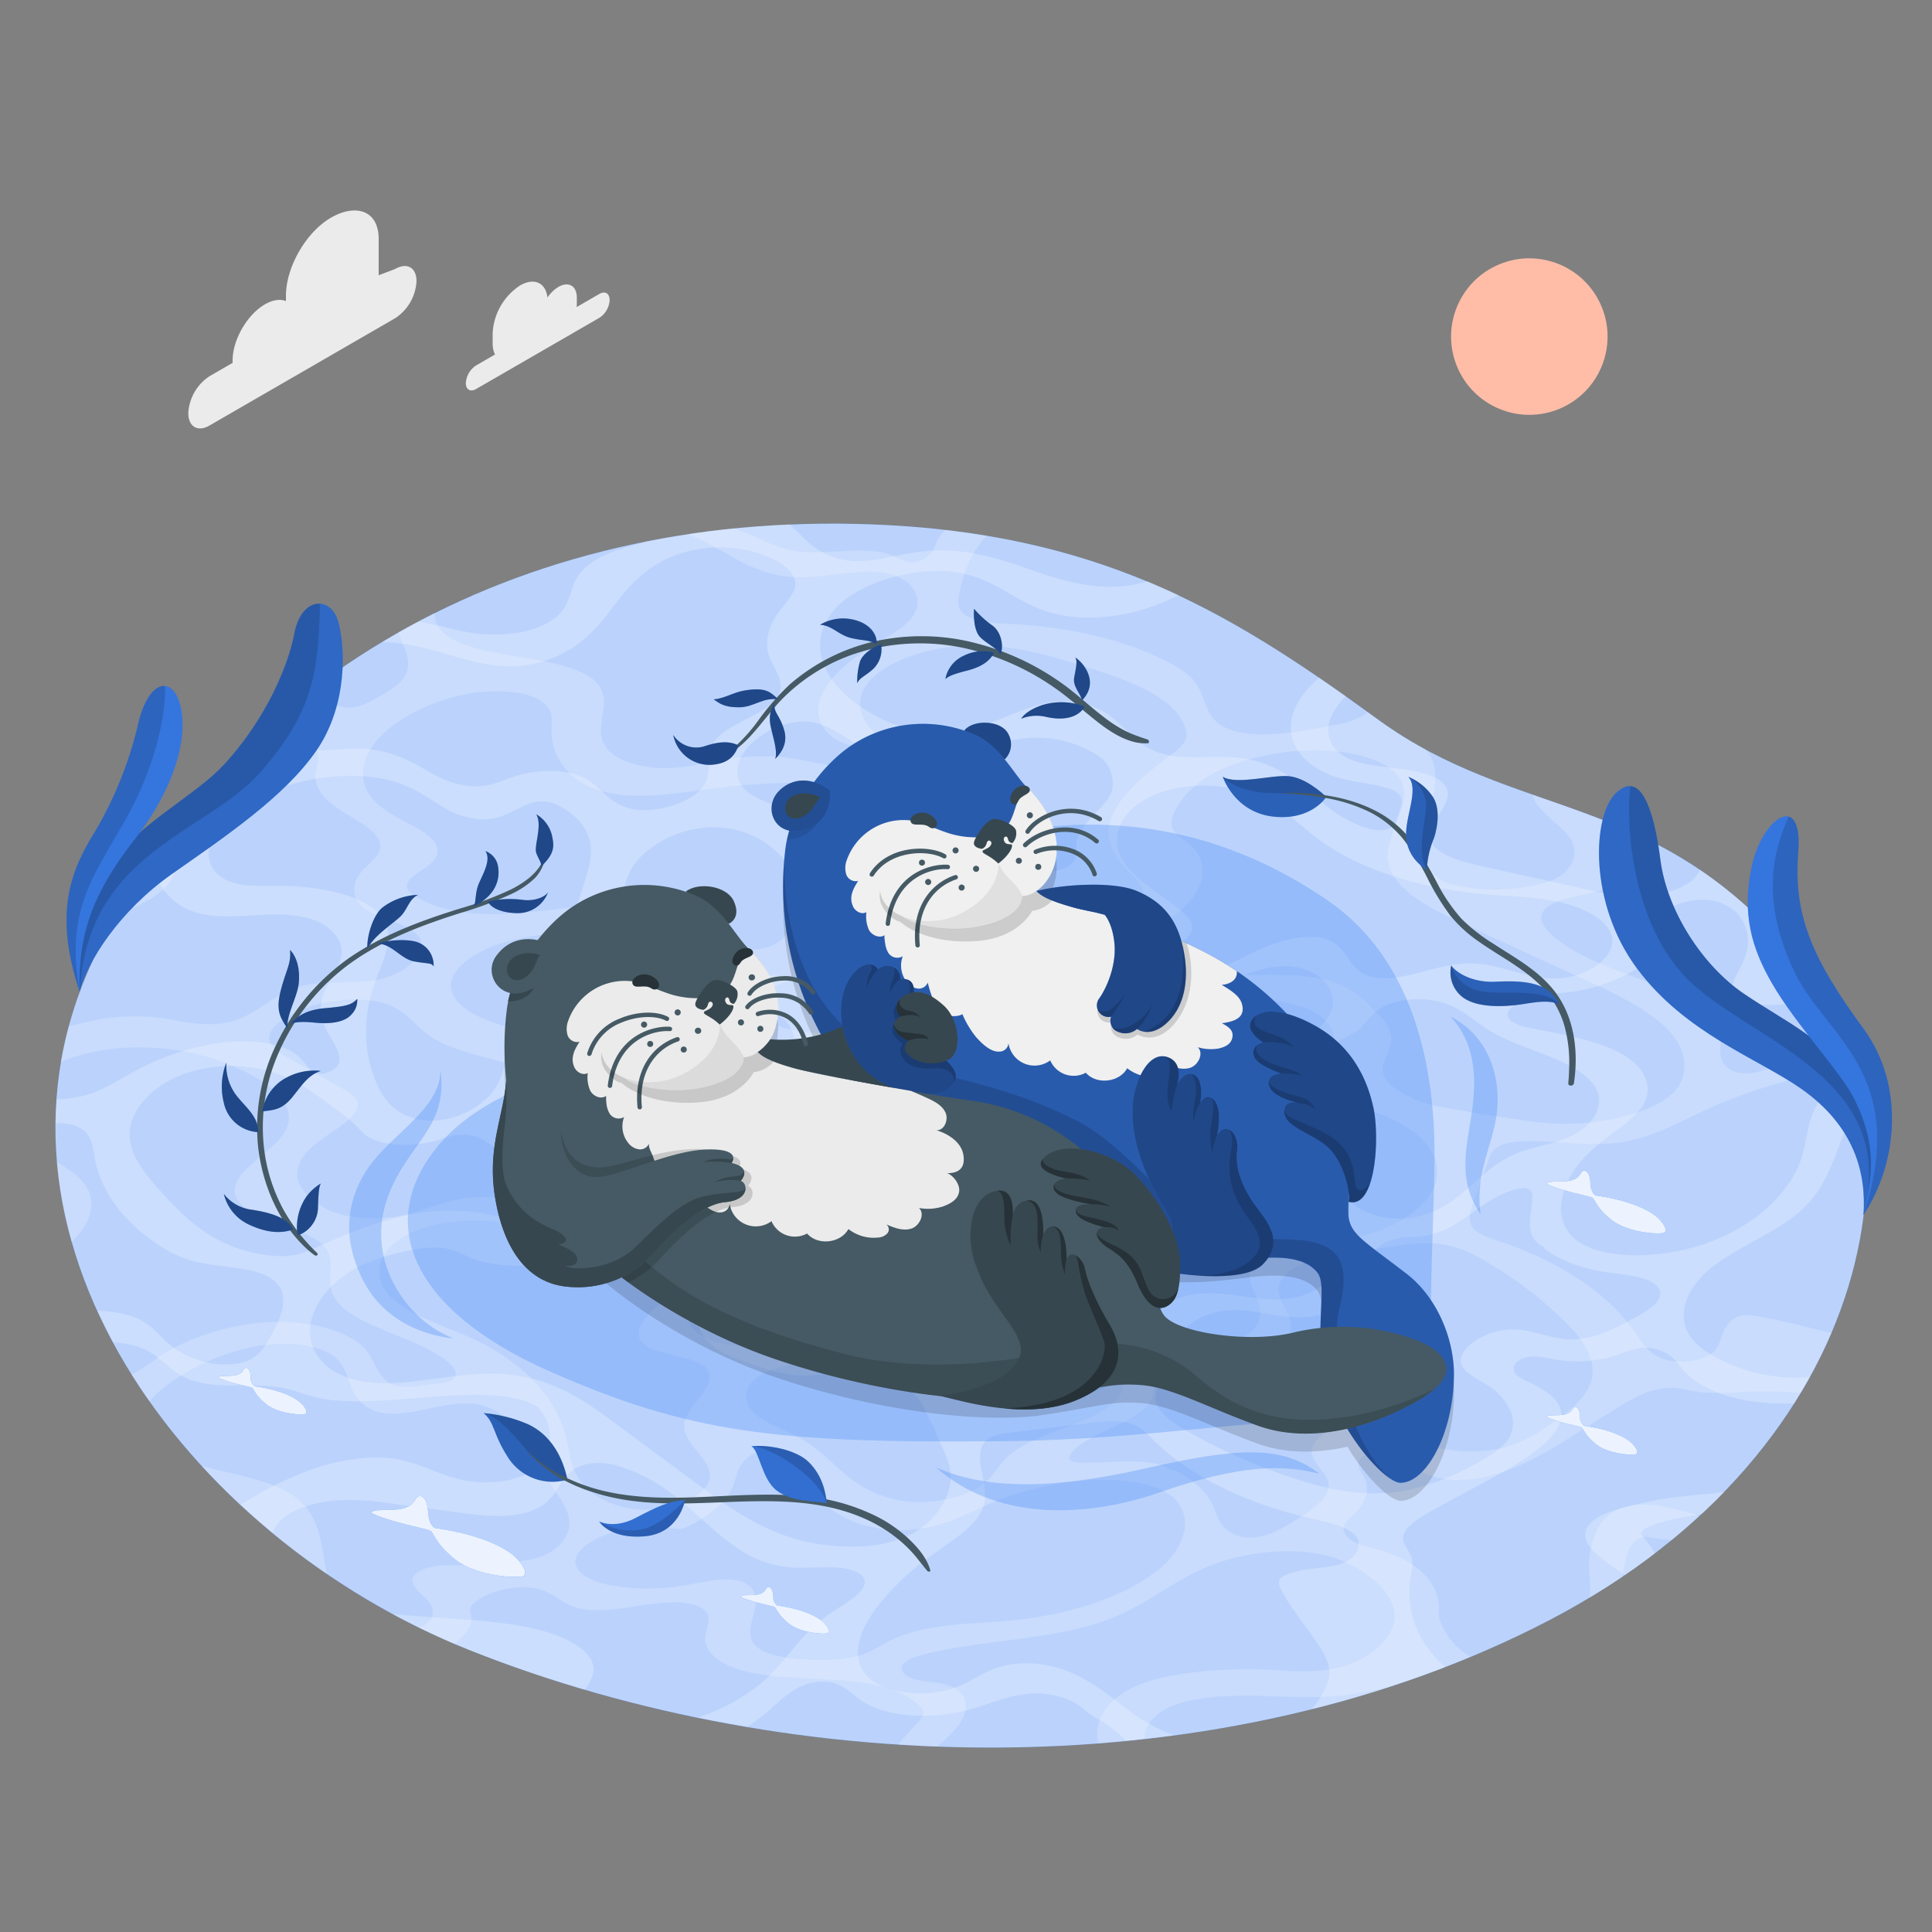 <svg xmlns="http://www.w3.org/2000/svg" viewBox="0 0 500 500"><rect x="0" y="0" width="500" height="500" fill="#808080" stroke="none"/><g id="freepik--Water--inject-61"><g id="freepik--water--inject-61"><path d="M230,135.91c-93.23-5-169.52,38.14-205,110.62S48,397.73,121.41,427c84.35,33.65,195.34,36.24,279.69-7.77s100.85-128,62.15-173.09c-35.52-41.41-71-34-106.55-59.87S287.68,139,230,135.91Z" style="fill:#3B82F6"></path><path d="M230,135.91c-93.23-5-169.52,38.14-205,110.62S48,397.73,121.41,427c84.35,33.65,195.34,36.24,279.69-7.77s100.85-128,62.15-173.09c-35.52-41.41-71-34-106.55-59.87S287.68,139,230,135.91Z" style="fill:#fff;opacity:0.65"></path><g style="opacity:0.25"><path d="M433.9,387.44a94.19,94.19,0,0,0-14,2.81c-2.88.81-6,1.88-7.89,3.56-2.79,2.49-1.82,5.23,0,7.18,2.27,2.51,5.57,4.5,8.48,6.68q4.07-2.78,7.85-5.68a33.76,33.76,0,0,0-3-4.14c-.36-.35-.72-.72-.59-1.18.25-.79,2.06-1.73,4.12-2.41a56.59,56.59,0,0,1,6.64-1.56c1.66-.32,3.32-.61,5-.92q3-2.77,5.75-5.63C442,386.71,438,386.94,433.9,387.44Z" style="fill:#fff"></path><path d="M467.05,356.47a43.29,43.29,0,0,1-20.38-3.9c-3.52-1.59-6.65-3.49-8.62-5.86-4.4-5.26-2.44-12.78,4.87-18.64,6.19-5,15.49-8.59,21.71-13.57,10.85-8.7,9.79-19.28,16.8-28.87l.18-.23q-.72-3.91-1.75-7.73c-1.3.88-2.81,1.67-4.11,2.56-7.93,5.27-7.47,12.2-9.21,18.48-2.24,8.07-9.76,16.76-22.15,22s-29.71,5.86-36.74,0a10.18,10.18,0,0,1-3.66-8.7c.27-5.3,3.73-11,9.65-15.85,3.75-3.08,8.52-5.93,11-9.3,3.94-5.39.89-10.87-5.06-14.17s-14.32-4.87-22.48-6.4c-3.35-.63-7.19-1.68-6.89-3.93.22-1.87,3.53-3.63,6.76-4.4s6.57-.86,9.86-1.31c6.91-.95,13.81-3.64,18.44-7.2l.66-.84c-.93-2.87-1.3-6,.73-9.1s7-6.12,12.33-6.59c6.13-.54,10.3,2.27,12,5.36,1.86,3.3,1.84,7.16,0,11-1.41,2.88-3.83,6.07-1.94,8.41s7.65,2.65,12.68,2.25c3.57-.28,7.28-.75,10.66-.68q-1.83-3.29-4-6.41a19.48,19.48,0,0,1-5.09-.11c-3.11-.59-4.69-2.47-4.89-4.48s.65-3.86,1.54-5.82a114,114,0,0,0-20-17.33,7.52,7.52,0,0,1-3.15,3.56c-3.58,2.27-8.92,3.31-13.54,3.29a58.17,58.17,0,0,1-12.77-1.81L384,224.3c-6.39-1.41-13.44-3.37-13.84-7.59-.4-4,5.62-8.59,4.36-12.41-.92-2.89-5.7-4.36-10.5-5.07s-10.17-1-14.11-2.49c-5.95-2.32-7.53-7.37-5-12.12a18.52,18.52,0,0,1,3.39-4.42c-2.3-1.63-4.59-3.23-6.89-4.8-4.07,3.49-6.67,7.44-7.24,11.24-.86,5.78,3,11.09,10.3,14,4.46,1.81,10.83,1.93,15.43,3.62,4.88,1.76,2.25,5,1.53,7.9a2.84,2.84,0,0,1-1.21,1.92c-1.71,1.14-4.52.85-6.37.28-14.05-4.38-17.42-16.83-34.07-18.31-5.67-.5-12.16.41-17.4-.61-6.22-1.22-9.28-4.87-12.64-8.05a19.7,19.7,0,0,0-15.37-5.87c-8.54.5-16,5.73-24.52,7.48a34.73,34.73,0,0,1-23.71-4c-7.34-4.11-12.73-9.55-13.74-16-.64-4,.57-8.54,4.79-12.52,6.62-6.26,20.71-10.05,30.83-8.29,10.36,1.8,15.17,8.24,25,10.64,6.31,1.58,14.52,1.25,22-.86a61.07,61.07,0,0,0,10.05-3.95c-2.66-1.24-5.36-2.44-8.11-3.58-.26.09-.51.18-.77.25a34.75,34.75,0,0,1-13.73.87c-7.95-1-14.27-3.69-21-5.89s-14.67-4-23.37-2.89c-5.67.72-11.51,2.62-16.92,2.43a18.82,18.82,0,0,1-12.91-5.74c-1.3-1.25-2.55-2.55-4-3.75a243.43,243.43,0,0,0-36.92,4.39c-1.67.65-3.91,1.15-5.89,1.73-6.84,2-10.48,4.94-12.1,7.65s-1.69,5.4-3.48,8.13c-1.55,2.37-5.44,5.14-12.25,6.2a40.31,40.31,0,0,1-12.54-.19c-3.56-.6-6.4-1.52-9.78-2.19-1-.2-2-.37-3.09-.52q-4.68,2.47-9.18,5.18a63.27,63.27,0,0,1,12.45,2c8.34,2.23,16.81,5.85,27,3.61,9.48-2.07,15.37-8.22,19.44-13.66s8.69-11.58,17.68-14.66a34.27,34.27,0,0,1,17.79-1c4.81,1.09,8.53,2.91,10.6,5,1.75,1.77,2.32,3.75,1.37,5.66-1,2.11-3,4.14-4.4,6.23-2.42,3.61-3,7.38-1.83,10.71,1.35,3.57,4.72,7.1,1.71,10.95s-11.63,6.16-15.21,10.05c-3.75,4.07-.72,8.45-3.71,12.64s-12.61,7.14-18.78,5.64-7.56-6-12.67-8.28c-4.38-1.95-11.43-1.95-17.4,0-2,.65-3.78,1.46-5.81,2-7.24,1.75-13-1.37-17.52-4-4.75-2.79-10.52-5.39-18.09-5.24-2.95,0-6,.52-8.92.39a26,26,0,0,1-9.43-2.53,47.72,47.72,0,0,1-5.12-2.5q-4.05,3.68-7.88,7.6c.94.65,1.52,1.37,1.42,2.19-.18,1.69-3.12,3.42-6,5a32.22,32.22,0,0,1-3.86,1.95,192,192,0,0,0-13.35,17.51c.23.47.45.94.66,1.4,2.35,5.09,5.68,10.62,14.36,12,6.57,1.07,14.68-.54,21.65.07,8.59.75,11.68,4.46,12.85,7.29,1.61,3.92-2,8.32-4,12.5-1.49,3.18-1.06,6.17.1,9.11,1.48,3.75,7.3,9.49.58,11.87-4.23,1.49-5.67-3.09-8.21-4.86-4.48-3.11-12.71-3.89-20.66-2.69a66.5,66.5,0,0,0-21.94,7.71c-3.24,1.8-6.27,3.78-10,5.13a27.36,27.36,0,0,1-9.2,1.59c-.15,2.06-.23,4.12-.26,6.17a16.83,16.83,0,0,1,4.64.55c4.43,1.33,4.85,4.9,5.36,8,1.49,8.83,7.26,16.83,16.52,22.94a29.76,29.76,0,0,0,9.2,4.25c6.34,1.64,14.79,1.38,19.54,4.16,6.47,3.79,3,11-.74,17.12a10.2,10.2,0,0,1-3.53,3.79c-3.88,2.34-9.81,1.9-13.72.64a23.56,23.56,0,0,1-7.77-4.07c-2.2-1.82-3.72-4-6.24-5.66-3-1.94-7.49-3-12.42-3.12q1.88,4.11,4.05,8.14c16,1,10.94,10.76,29.15,11.13,4.24.08,8.82-.12,12.6.33,5.56.65,8.19,2.56,13.49,3.33,6.33.91,14.58.34,22.12-.27,8.26-.67,17.06-1.4,23.87-.49,3.73.51,7.84,1.73,9,3.12,2.83,3.56,3.69,7.7,1.56,11.77a11.6,11.6,0,0,1-2.79,3.81c-4.6,3.86-13.93,4.2-19.91,2.62s-10.54-4.5-17.21-5.3c-6.24-.75-13.62.5-20.09,2.69a89.55,89.55,0,0,0-17.47,8.46l-1.33.79q4,3.73,8.26,7.25a8.84,8.84,0,0,1,3.24-4.12c3.43-2.54,8.88-4,13.86-4.25a69.74,69.74,0,0,1,14.1.9l19,2.55c6.3.83,14.44,1.28,19.56-2.1,4.93-3.26,4.56-8.79,11.07-10.6a15.78,15.78,0,0,1,8.79.47c14.3,4.35,20.19,14.1,30.55,21.11a28,28,0,0,0,14.07,5.05c3.59.24,7.53-.17,11.17,0s7.25,1.2,7.76,3.28c.72,3.06-5,6-9.1,8.8-7.81,5.29-10.8,12.05-17.5,17.76a50.43,50.43,0,0,1-16.51,9q6.33,1.29,12.75,2.39a55.66,55.66,0,0,0,6.34-4.86c3.16-2.84,6.83-6.34,12.09-6.8,5.42-.48,8,2.66,11,4.82,6,4.3,17.92,5.25,28.44,2.31,4.61-1.3,9-3.27,13.74-3.88a22.58,22.58,0,0,1,12.48,1.84c2.65,1.27,3.55,2.83,5.87,4.14a35.45,35.45,0,0,1,6.35,4.39,22.27,22.27,0,0,1,1.68,1.69q6.23-.6,12.41-1.42a47,47,0,0,1-12.28-6.92c-4.58-3.43-8.86-7.08-15-9.57-5.18-2.11-12.78-3.19-19.35-.69-3.07,1.15-5.39,2.9-8.32,4.18-9,4-21,2-24.89-2.82s-1.47-11.35,2.89-17.2A63.66,63.66,0,0,1,240,403.3c5.15-3.77,11.4-7.44,13.77-11.79,3-5.39-.7-10.31-.06-15.64a4.87,4.87,0,0,1,3-4.05,15.76,15.76,0,0,1,4.64-1.06l19.7-2.37c3.78-.47,7.8-.92,11-.12,3,.75,4.59,2.53,6.22,4.17,9.23,9.28,23.48,16.43,40.83,20.48,4.14,1,8.63,1.82,11.11,3.91s1.82,5.88-2.65,7.68c-3.44,1.38-8.09,1.19-12,2.16-5.07,1.27-4.92,2.74-4.22,4.25,1.89,4,5.05,7.84,7.77,11.73,3,4.23,6.41,8.65,4.25,13.43a25.89,25.89,0,0,1-3.89,6.28A293.34,293.34,0,0,0,374,431.47c-7-6.28-10.22-14.27-9-22.68.31-2.09.87-4.24.12-6.14-.61-1.6-2.13-3-2-4.7.17-2.84,4.65-5.49,8.67-7.68l14.1-7.64c8.85-4.81,18.7-10.83,18.15-16.91-.29-3.36-3.86-5.91-8-7.85-1.49-.7-3.07-1.37-3.88-2.42s-.54-2.57,1.22-3.55c2.82-1.56,6.55-.58,9.58,0a33.27,33.27,0,0,0,16-1.39,33.54,33.54,0,0,1,4.74-1.5,11.11,11.11,0,0,1,8,1.44c1.83,1.25,2.77,2.88,4.1,4.34,4.81,5.32,14.67,8.53,26,8.41h2.53q2.16-3.41,4.06-6.86Zm-65.69-82.93c5.37,2.19,10.33,4.93,12,8.81s-.86,9.13-7.43,12c-4,1.75-8.85,2.41-13,4-10.69,4.19-14.26,13.76-25.83,16.46-9,2.09-16.7-1.66-19.75-6.1s-3.52-9.79-8.14-13.6a14.18,14.18,0,0,0-9.19-3.08c-6.28.05-12.2,3.38-17.91,5.84-6.12,2.65-13.56,4.59-19.89,3.89-7.57-.83-11.32-5.08-14.36-9-.48-.64-1-1.32-.71-2.1a4.28,4.28,0,0,1,1.53-1.66c4.65-3.5,11.74-5.69,18.56-7s13.78-1.88,20.62-3.1a101.86,101.86,0,0,0,33.89-12.41c1.67-1.75,2.87-3.8,5.19-5.33,4.65-3.1,12.49-3.16,17.25-1.44s7.55,4.71,11.37,7C390.06,269.55,396,271.35,401.36,273.54ZM217.82,339.28c2.14,2.15,1.6,5.37-2.77,7.11s-10.65,1-14.43-.16c-5.43-1.66-8.5-5-9.54-8.75s-.08-7.77,1.36-11.77c2-5.59,5.06-11.62,1.71-16.24-1.51-2-4.13-3.61-7-5a69.63,69.63,0,0,0-19.47-5.47c-7.28-1-15.31-1.25-21.85-3.06-7.91-2.19-13.22-7-12-12.7s10-11.83,19.75-13c8.27-1,17,1.26,24.19-2.09,4.93-2.3,7.26-6.64,12.93-7.92a13.31,13.31,0,0,1,9.85,1.67c3.45,2.15,5.28,5.2,5.09,8.49s-2.18,6.6-3.06,9.91a19.38,19.38,0,0,0,.3,10.07c1.11,4.14,3.51,8.42,9.81,10.05,8.82,2.29,23.15-1.26,29.2,3,4.26,3,1.7,8.25-2.86,12.29s-10.88,7.49-15.17,11.61A22,22,0,0,0,217.6,338,1.8,1.8,0,0,0,217.82,339.28Zm17.34-47.39c-4.54-.2-9.42,0-13.56-.74-6.27-1.18-10.24-4.79-9.79-8.95S217,273.52,223.74,271c5.11-1.93,10.87-2.65,16.42-3.34,14.87-1.84,29.7-3.66,44.58-5.51,8.53-1.05,17.36-2.16,25.26-5.1,3.37-1.26,6.47-2.81,9.87-4,5.17-1.82,8.38-3.09,13.69-3,0,0,1.84.19,2.39.32,5.79,1.34,9,5,9,9s-4.24,8.47-10.72,10.72a54.74,54.74,0,0,1-10.36,2.14L307,274.55c-7.5,1.05-15.18,2.15-22.26,4.52s-13.59,6.3-15.43,10.68c-1.05,2.51-1.12,5.6-5.07,7.11s-8-.09-11.11-1.36A54.43,54.43,0,0,0,235.16,291.89Zm62.59-85.73c8.49-4.06,19.86-3.39,27-.47s11.21,7.62,16.57,11.59c10.54,7.73,26.28,12.8,44.28,14.27,4.88.4,9.93.55,14.57,1.26a35.5,35.5,0,0,1,11.06,3.36c3.78,2,6.43,4.78,6,8.1s-4.61,7.09-10.29,8.41c-10.45,2.43-17.82-4-28.28-3.29-7.8.51-16.32,4.9-23.09,3.56-7.21-1.41-6.15-8.3-13-10.07-4.39-1.14-10.51.31-15.34,2.33s-9,4.62-14,6.41-13.62,4.09-17.4,3.36c-2.09-.42-1.87-1.84-1.65-2.34,1.93-4.6,13.95-7.86,14.34-12.36.16-1.77-1.26-3.22-2.79-4.52-5.13-4.33-12-7.95-15.14-13S288.94,210.35,297.75,206.16Zm-99.59-16.53a20.8,20.8,0,0,1,9-2.91c4.26-.21,7.28,1.45,9.9,3q6.57,3.94,13.08,7.89a14.07,14.07,0,0,0,6.39,2.38c6.69.54,12.94-4.17,19.49-6.74a33.47,33.47,0,0,1,16.79-2,30.32,30.32,0,0,1,11.51,4.37c3.64,2.42,5,7.9,2.18,11.49s-7.45,7.12-7.87,10.74c-.23,1.92.67,3.91-1.33,5.69-3.1,2.7-9.36,2.3-14.42,3.2-5.32,1-9.85,3.69-15.05,5A29.89,29.89,0,0,1,228,230.11c-4.94-2.48-7.76-6.1-10.51-9.63s-5.61-7.16-10.6-9.6c-4.2-2-9.82-3.21-13.19-5.75C188.53,201.19,190.56,194.12,198.16,189.63Zm-36.85,42.7a15.49,15.49,0,0,1,4.52-10.63,27,27,0,0,1,15.06-7.32,24.49,24.49,0,0,1,17.22,3.72c4,2.74,6.33,6.26,9.71,9.29a41.51,41.51,0,0,0,14.73,8,45.07,45.07,0,0,0,17.8,2.29c8.24-.65,16.33-3.75,24.59-5.08,8.68-1.39,17.47-.71,23.75,1.83,5.1,2.08,8.56,5.93,5.76,10-4.15,6-16.46,9.1-25.76,13.13a21.36,21.36,0,0,1-2.17.57,101.16,101.16,0,0,1-24.14,3.47c-5.59.11-11.85-.12-16.65,2.31a34.49,34.49,0,0,1-4,2.15c-4.47,1.63-9-.5-10-3s-.29-5.56-2.38-7.73c-3-3.14-10.94-3.34-17.92-2.27-3.38.52-6.86,1.29-10.12,1.2A17.34,17.34,0,0,1,171,250.52C164.42,245.65,161,239.22,161.31,232.33Zm-90.37-3.08A57.46,57.46,0,0,1,62.8,229c-9-1.28-10.8-8.21-6.72-13.92,3.78-5.25,11.51-10,20.41-12.39s18.67-2.57,25.83-.34c4.69,1.47,8.14,3.83,11.65,6.08,3.8,2.41,9.53,4.83,15.62,2.86,3.6-1.16,6.5-3.68,10.23-3.91A9.08,9.08,0,0,1,145,208.7c4.42,2.4,7.2,5.81,7.8,9.64,1.12,6.92-4.62,14.67-3.85,21.66.58,5.35,5,9.91,11.53,13,2.42,1.17,5.21,2.18,6.89,3.75s2,4-.46,5.83c-2.72,2.06-7.5,2.59-11.37,2.5s-7.84-.54-11.8.43c-5,1.23-10.09,5.45-12.66,7.59-.6,3.31-1.27,6.72-3.94,9.95a21.56,21.56,0,0,1-13.66,6.87c-8.4.84-13.2-3.74-15.33-8.07-4.17-8.4-4.55-17.89-1.19-27.44,1.84-5.14,4.75-10.52,2.92-15.15C97.07,232.23,84,229.17,70.94,229.25ZM70.63,325c-14.29-1.37-22-8.94-28.44-16-4.37-4.8-8.78-9.84-8.66-15.81s6.19-13.14,16.37-16a37.41,37.41,0,0,1,18.84-.2A38.71,38.71,0,0,1,82,283.46c4.6,3.32,8.85,6.15,12.19,10,3.84,3,12,3.7,19.12,1.59a43.11,43.11,0,0,1,4.35-1.22c5.9-1,9.22,2.33,12.37,4.73,4.79,3.62,12.73,5.63,21.49,5.44,5.51-.13,11.48-1.07,16.43-.24s8.08,4.53,4.06,7.32c-4.68,3.25-12.85,1.74-19,3.9-2.64.93-4.77,2.51-7.57,3.16-3.87.89-7.27-.3-10.21-1.34a54.49,54.49,0,0,0-21.65-3.42c-11,.64-21.84,5-31.63,9.41a26.59,26.59,0,0,1-5.58,2A20.07,20.07,0,0,1,70.63,325Zm173.78,63.57a20.8,20.8,0,0,1-11.87,9.88,36.47,36.47,0,0,1-12.17,1.82c-17,0-28-7.45-37.52-14.45l-25.06-18.5c-7.69-5.65-16.56-11.67-30.21-11.82-10.58-.11-22.41,3.4-32.32,2.22-11.51-1.36-16.49-8.81-14.69-16.15,1.34-5.33,6.1-11.14,14.29-14.69a53.34,53.34,0,0,1,9.53-2.94c3.82-.84,8-1.44,11.3-.79,2.41.47,4.15,1.54,6.19,2.38,7.47,3.07,19.53,2.62,29-1.12,3.3-1.3,6.34-2.94,9.92-3.8,6.93-1.66,13.72.39,16.61,3.63s2.77,7.42,2.69,11.42S180,343.81,183,347c2.81,3.06,8.08,4.91,13.26,6.63,3.76,1.23,7.72,2.46,12.49,2.36,4.48-.07,9.25-1.36,13.66-1.27a19.93,19.93,0,0,1,10.88,3.44c4.17,2.83,4.66,4,6.69,7.88a8.57,8.57,0,0,0,.74,1.56,17.93,17.93,0,0,1,1.65,3.51C245,377.35,248,381.6,244.41,388.55Zm53.43-45.06c-.64,2.48-.53,4.94-1.82,7.43-2.9,5.75-13.27,10.55-23.13,11.7s-19-.84-25.38-4.23-10.33-8.12-13.64-12.95c-3-4.5-5.44-9.94-.5-15s15.47-8.12,18.95-13.3c2.53-3.7,1.34-8.27,7-10.79a16.89,16.89,0,0,1,10.59-.53c3.06.83,5.39,2.25,8.21,3.27,9.09,3.22,23.67,1.59,33.46-3.75,3.78-2.09,7.46-4.82,12.15-5.3,3.85-.4,6.95,1,8.42,2.84s2.93,4.27,4.62,6c2.31,2.47,8.52,5.73,10.65,8.32a10.31,10.31,0,0,1,1.8,5.79c-.15,2.33-2.22,5-4.4,7.24a18.42,18.42,0,0,1-6.16,4.46c-5.48,2.33-12,1.54-17.47.71s-12.16-1.43-17.43,1.08A10.58,10.58,0,0,0,297.84,343.49Zm131.76-8c-.63,2.24-4,4.2-7.15,5.89-4.43,2.41-9.55,5-14.92,5.21-6.16.27-10.38-2.68-16.51-2.54-7,.17-14.33,5.35-12.77,9.11.88,2.27,4.16,3.66,6.69,5.28a15.11,15.11,0,0,1,5.91,6.51,7.67,7.67,0,0,1-1.19,8.36c-2,2.3-5.3,4.23-8.69,6a63.26,63.26,0,0,1-16.06,6.19c-11,2.31-21.33,0-29.88-2.87a151.57,151.57,0,0,1-27.92-12.34c-4.14-2.39-8.19-5.2-8.06-9,0-1.86,1.07-3.8,1.83-5.7,1.14-3,1.55-5.94,3.38-8.87a17.1,17.1,0,0,1,10.52-7.14c8.18-1.91,14.94,1.86,23.17,1.24,5.74-.43,11.69-3.26,13.89-6.6,1.56-2.38,1.31-4.76,2-7.15a9.39,9.39,0,0,1,6.79-6.31c2.65-.75,5.48-.56,8.23-1,9.58-1.57,14.1-9.59,23.49-12a7.31,7.31,0,0,1,2.39-.28,1.94,1.94,0,0,1,1.83,2.26c-.09,4.6-2.52,10.21,2.91,12.89l.33.6c3.79,2.85,9.19,4.91,15.45,5.91,3.29.51,6.85.76,9.78,1.63S430.21,333.32,429.6,335.47Z" style="fill:#fff"></path><path d="M148.27,425.21c-11-6.31-30.12-5.83-46.65-7.48A187.27,187.27,0,0,0,121.41,427c9.65,3.85,19.66,7.29,29.94,10.31a15.08,15.08,0,0,0,2.09-4C154.28,430.05,151.79,427.22,148.27,425.21Z" style="fill:#fff"></path></g><g style="opacity:0.2"><path d="M429.79,389.77c-3.66-.62-8.51-.62-12.17,1.46a10.33,10.33,0,0,0-4.45,5.18,21.33,21.33,0,0,0-1.95,8.48c0,2.83.61,5.52.2,8.43,0,.05,0,.1,0,.14q4.34-2.59,8.42-5.35c.2-1.14.4-2.28.63-3.42a14.07,14.07,0,0,1,1.31-4.06,5.77,5.77,0,0,1,3.27-2.82,5,5,0,0,1,2.11.1c1.51.28,3.43.47,5.5.66q3.74-3.06,7.19-6.25A77.92,77.92,0,0,0,429.79,389.77Z" style="fill:#fff"></path><path d="M44.05,228.05c2.45-3.79.8-7.17-1.7-10.38A193.56,193.56,0,0,0,30.2,236.56C36.29,234.43,41.7,231.7,44.05,228.05Z" style="fill:#fff"></path><path d="M20.46,319.34c3.62-4.34,4.18-9.13,1.48-12.81-1.63-2.27-4.36-4.07-7.25-5.81a110.67,110.67,0,0,0,3.82,20.66A24.64,24.64,0,0,0,20.46,319.34Z" style="fill:#fff"></path><path d="M84.23,405.53c-1.25-6.67-1.59-13.95-8.55-18.62-5.8-3.9-15.22-5.31-23.48-7.51a187.68,187.68,0,0,0,32.43,28C84.48,406.76,84.34,406.14,84.23,405.53Z" style="fill:#fff"></path><path d="M454.22,340.58c-2.57-.42-5.11-.5-7.28,2.46-1.67,2.26-1.33,5-3.7,7-3.09,2.6-9.6,3-13.18,1.54s-5.05-4.06-6.7-6.48c-6.95-10.11-19.21-18.42-35.13-23.8-2.81-.95-5.85-1.89-7.15-3.63s-.6-4.19.21-6.39c1.35-3.82,2.71-7.64,4.06-11.49a5.15,5.15,0,0,1,1.82-2.7c1.69-1.24,4.52-1.63,6.95-1.73,9.13-.38,17.58,1.78,26.83,0,7.45-1.38,13.75-5,20.21-8a127.5,127.5,0,0,1,22.06-7.8,90.11,90.11,0,0,1,16.39-2.7,81.62,81.62,0,0,0-2.91-8.49A69.63,69.63,0,0,0,466,272.44c-4.71,2.37-9.85,5.73-15.09,5.31-3.58-.3-5.34-2.39-5.64-4.52s.39-4.42,0-6.52c-.7-3.46-4.46-6.08-8.66-8.2-12-6-28.74-9.47-36.2-17.81-1.32-1.48-2.29-3.33-.81-5.13,3.1-3.79,12.58-3.58,18.19-6.45,5.79-3,5-7.73,3.6-11.4L420,214.38c-7.78-3.36-15.56-6-23.34-8.69.05.2.11.41.18.61,1.37,3.89,6.35,6.57,9.09,10s2.13,8.93-4.5,11.61a33,33,0,0,1-6.53,1.63,47,47,0,0,1-20.18-.91,9,9,0,0,1-5.35-5.22c-1.57-4-.31-9.1.83-13.92,1-4.39,2-9.2.46-12.89a9.72,9.72,0,0,0-1.79-2.66,108.33,108.33,0,0,1-12.19-7.69l-2.79-2a7.37,7.37,0,0,1-1.61,1.22,22.91,22.91,0,0,1-6.5,2.05c-10.43,2.19-22.86,4.21-29.36.44-4.78-2.77-4.33-7.7-7.14-11.39-1.63-2.16-4.33-3.86-7.29-5.37-10.47-5.4-24.2-8.76-39.34-9.64-5.31-.29-11.43-.53-13.71-3.12-1.34-1.53-1-3.54-.55-5.45,1-5,3.05-10.26,7-14.32q-5.23-.88-10.77-1.52a10,10,0,0,0-2,2.66A22.1,22.1,0,0,1,241.1,143a6.35,6.35,0,0,1-4.14,2.41c-2.57.4-4.2-.85-6-1.61-6.66-2.9-18.44.25-26.52-1.41a32.46,32.46,0,0,1-7.16-2.67c-2.35-1.06-4.84-2-7.36-3q-6,.6-11.9,1.49a68,68,0,0,1,7.74,3.8c6,3.4,12.2,7.36,21.51,7.4,6.35,0,13.28-1.81,19.47-1.43,9.64.61,13.93,7.66,8,13.21-2.31,2.2-5.71,4-8.79,5.85-6.09,3.74-11.19,8.16-13.23,12.79s-.71,9.44,4.61,12.05c3,1.48,10.9,2.32,8.33,4.79-4.07,3.91-13.91.52-20.36-.34a52.69,52.69,0,0,0-15.62-.06c-7.16,1.14-14.71,3.25-21.43,2.31-4.86-.68-11.22-2.49-12.51-7.5-1-4.06,1.71-8.79-.12-12.62-2.43-5.06-11.92-7-20.64-8.37s-18.35-3-21.51-7.83a6.18,6.18,0,0,1-1-3.61q-4.73,2.37-9.27,4.95a14.67,14.67,0,0,0,.63,2c1.08,2.79,2.82,5.79,1.11,9.06-1.15,2.23-3.54,3.74-5.72,5-2.78,1.67-5.76,3.38-8.64,3.49-3.46.15-5.86-2.1-8.26-4-.43-.34-.89-.68-1.35-1q-4.82,3.66-9.38,7.63A32.23,32.23,0,0,1,78,190c2,1.6,4,3.32,4.33,5.5.22,1.68-.6,3.48-.67,5.2-.25,4.41,4.21,7.78,9,10.55,4.54,2.64,9.88,6,6.88,10.21a33.2,33.2,0,0,1-3.34,3.39c-3.37,3.48-3.36,7.59,0,10.15,3.9,3,11.67,3.84,14.2,7.39s-2.39,9.17-9.68,10.94-14.7,0-21.68,2.16c-6.67,2.1-10.46,7.07-17.24,8.88-6.61,1.75-12.66-.21-18.78-1a54.6,54.6,0,0,0-18.36,1.07c-1.65.37-3.29.81-4.92,1.24q-1.23,4.57-2,9.15c.71-.3,1.43-.6,2.18-.87a55.78,55.78,0,0,1,21.48-2.79,58.77,58.77,0,0,1,27.4,8c5.68,3.45,10.12,8.39,6.85,13.83-3,5-12,9.31-12.83,14.29-.74,4.18,4.63,7,10.07,9s11.72,3.74,13.81,7.36c1.76,3.05.19,6.84,1,10.15,2.54,9.71,23.89,11.67,31.4,19.86,1,1.08,1.47,2.72-.48,3.71a8.92,8.92,0,0,1-3.29.71c-5,.42-10.53,2-13.56-.89-2.9-2.68-3.1-6.4-6.21-9-5-4.23-14.12-6.5-24-6S49.07,346,41.64,350.83c-2.21,1.44-4.17,3-6.55,4.37-.34.19-.7.36-1.05.54,1.47,2.34,3,4.65,4.63,6.93a29.9,29.9,0,0,1,6-5.22,55.35,55.35,0,0,1,21.45-9c8.15-1.45,16.8-.53,20.79,2.94,2.63,2.3,3,5.42,4.27,8.22a10,10,0,0,0,8.69,6.13c6.56.73,14.4-2.78,21.28-2.54,7.24.23,10.6,4.34,13,8.06,3.39,5.16,6.74,10.32,10.13,15.48,1.52,2.36,3.08,4.75,3.1,7.45s-1.74,5.81-5.65,7.89c-5.52,2.95-12.14,1.78-18.85,2.78-2.86.44-5.58.13-8.43.28s-6.28,1.11-7.35,2.74a2.2,2.2,0,0,0,.06,2.47c1,1.68,3,3,4.1,4.56s1.24,3.83-1.17,5.46a8.88,8.88,0,0,1-1.69.84q4.53,2.2,9.14,4.18c3.2-2.2,4.92-5.07,4.36-7.5a3,3,0,0,1-.16-1.85,4.22,4.22,0,0,1,1.29-1.47c4-3.14,11.54-4.68,16.41-3.32,4.08,1.09,6,3.78,10.08,4.9,4.26,1.14,9.9.36,15.13-.46a58.17,58.17,0,0,1,10.69-1c3.45.11,6.66,1,7.68,2.85s-.38,4.16-.53,6.27c-.26,3.89,4,6.88,9.42,8.44s12.05,1.87,18.54,2.18,13.05.67,18.5,2.22a22.64,22.64,0,0,1,8.6,4.41,2.94,2.94,0,0,1,1.37,2.51,5.49,5.49,0,0,1-1.54,2.35c-1.54,1.71-3.07,3.41-4.61,5.15l-.4.42q5,.33,10.06.52c3-2.43,5.66-5,6.88-7.67,1.51-3.33.35-6.87-4.12-8.26-2.49-.75-5.7-.77-8.3-1.44s-4.59-2.43-2.92-4.19c1.08-1.15,3.33-1.86,5.38-2.36,16.44-4.09,34.59-3.48,49.52-9.8,8.52-3.63,14.7-9.05,23.27-12.66,10.05-4.26,22.94-5.4,32-2.83a29.86,29.86,0,0,1,10,5c4.31,3.21,7.45,7.27,6.68,11.88s-6.25,9.82-14.09,11.83c-6.61,1.68-13.18.85-19.6.58a113.4,113.4,0,0,0-18.75.79c-5.36.66-11,1.77-15.52,4-7.3,3.67-9.89,9.55-8.57,14.25q6-.46,11.88-1.12a7,7,0,0,1,.87-3.32c2-3.82,6.68-5.68,10.66-6.53,15-3.15,28.73.66,43.63-1.89,2.26-.39,4.58-.92,6.86-1.32q11.39-3.64,22.37-8.2a17.29,17.29,0,0,1-8.16-10.24v-1.94c.2-6.58-5.31-12.33-14.43-15.13-2.51-.78-5.3-1.32-7.45-2.39s-3.49-2.81-2.46-4.67a14.34,14.34,0,0,1,2.58-2.76c3-3,3.92-6.56,2.37-9.34-1-1.76-2.69-3.94,0-5.58a8.61,8.61,0,0,1,6.08-.72,11.76,11.76,0,0,1,4.15,2.27A23.76,23.76,0,0,0,376.7,383c10.43.32,20.77-5.42,29-10.58l13.09-8.22c3.77-2.34,8.3-4.95,13.17-5.05,2.95-.09,5.32.79,8.06,1.15a60,60,0,0,0,10.54-.07,116.63,116.63,0,0,1,15.47.25A126.57,126.57,0,0,0,474,345C467.43,343.45,461,341.66,454.22,340.58ZM310.06,202.71c6.1-4.78,16.05-7.55,25.2-8.34,12.58-1,25.37,1.86,27.7,8.57,2,5.78-4,12.67-3.82,18.85.26,8,10.59,13.13,20.28,17.61L411.14,254c12,5.53,24.78,12,24.79,21.88a9.44,9.44,0,0,1-3.11,7.09c-3.67,3.55-10.49,5.8-17,6.92-11.92,2.08-19.21.37-29.88-1.2-2.23-.32-4.86-.64-6-1-.6-.17-2.68-.43-2.68-.43-6.63-1.18-8.65-1.47-13.5-3.9-3.12-1.6-5.77-3.68-5.9-6.34s2.05-5.35,2.18-8c.17-2.78-1.95-5.09-4.05-7.28-2.95-3-6.13-6.09-11.37-7.73-5.5-1.74-12.65-1.72-19.52-1.66s-14,.09-19.58-1.57-9.08-5.64-6.24-9.69c1.47-2.08,4.3-3.86,6.52-5.78,6.41-5.53,7.19-12.56,1.92-16.92-1.43-1.19-3.28-2.21-4.08-3.61-1.11-1.95-.09-4.36,1.36-6.59A22.64,22.64,0,0,1,310.06,202.71Zm14.67,132c1.42,3.19,2.76,7-1.23,10.18-1.93,1.57-4.82,2.66-7.64,3.6A45.73,45.73,0,0,1,303.44,351a44,44,0,0,1-9.93-1c-4.45-1.24-10-4.86-14.28-6.21-3-1-7.22-1.81-10.32-2.69s-5.55-2.67-4.88-4.91c.83-2.73,5.52-4.88,9.1-7.08,9.17-5.71,12-14.21,6.43-19.51-1.74-1.64-4.18-3-5.61-4.79s-1.61-4.23.92-6.18c4.32-3.31,12.15-2.61,18.5-4.08,8.89-2,14.28-8.24,22.8-11.06,8.71-2.88,18-1.48,25.76.3,8.28,1.93,16.34,4.23,22.2,7.95s9.25,9,7.26,14.8S361.18,318.3,351.33,320c-4.27.76-8.49.69-12.75,1.06s-9,1.35-12,3.47C322.26,327.59,323.28,331.51,324.73,334.68ZM153.21,277.16a37.46,37.46,0,0,0-13.76-8.59c-5.2-2-11.23-3.34-15.93-5.66s-8.09-5.93-6.37-10c1.49-3.59,6.71-6.89,12.54-8.78a61.17,61.17,0,0,1,18.23-2.64c11.83-.16,22.85,1.81,31.21,5.62,3.22,1.47,6.19,3.36,6.38,6,.15,1.9-1.16,3.93-2.07,5.9-1.83,4.07-1.48,8.68,3.9,10.45,3.72,1.22,8.92.81,13.27,1.39s8,3.23,5.2,5.84a29.83,29.83,0,0,1-3.68,2.36c-4.17,2.8-3.79,6.45-4,9.71-.27,4.63-2.31,9.47-5.95,14.07a7.84,7.84,0,0,1-1,1.27c-6.92,5.42-12.18,12.6-22.51,15-7,1.63-13.59-.39-17.16-3.36-4.35-3.66-5.52-8.79-3.13-13.85,2.27-4.81,7.59-9.53,8.7-14.34C158,283.67,156.12,280.15,153.21,277.16Zm59.88-40.23c2-5.7,12.52-10.81,22.24-11.51s18,2.39,21.77,7c3.12,3.81,3.48,8.49,5.25,12.74a27.37,27.37,0,0,0,9.39,11.35,24.22,24.22,0,0,0,8.5,4.09c7.92,1.95,18.26.17,27.84-1a97.52,97.52,0,0,1,20.19-.79c6.38.6,12.16,2.39,15,5.56,2,2.2,3.28,5.86.28,8.41s-8.52,2.87-12.21,1.62a8.27,8.27,0,0,0-2.26-.13,74.62,74.62,0,0,0-18.18,3.64c-7.06,2.5-13,6.19-19.91,8.84s-16,4.16-21.08,1.67c-7.24-3.53-1.15-11.88-5.08-17-2.78-3.67-10.13-5.06-17.24-5.71a95.4,95.4,0,0,0-17.27-.18c-5.66.52-11.43,1.69-17,1.79s-10.87-1-14.57-3c-2.51-1.35-4.34-3.47-2.86-5.74,2.2-3.31,9.64-4.67,13.59-7.55C215.24,246.84,211.44,241.75,213.09,236.93Zm-14,76.49c3.16-8.68,6.29-17.32,9.45-26,1.18-3.23,2.42-6.59,5.73-9.57,4.33-3.91,12.07-6.69,19.21-7s13.34,2.05,15.36,5.71c1.32,2.41.92,5.26,1.27,7.91a16.36,16.36,0,0,0,6.19,10.5c2.17,1.83,4.91,4.15,2.33,6.48s-7.89,2.34-12.2,2.95a33.32,33.32,0,0,0-18.31,9c-4.06,4.13-6,8.6-7.75,13q-2,4.88-4.08,9.79a16.43,16.43,0,0,1-3.68,6c-3.85,3.78-11.66,6.23-18.38,6.25s-13.1-1.85-15.4-5.22a8.05,8.05,0,0,1-.54-1.4c-.15-3.09,2-5,5.16-8,2.07-2,4.73-3.79,6.89-5.76C195.35,323.54,197.26,318.39,199.06,313.42Zm-1.6,42.09c2.62-1.36,6.15-2.06,9.14-3,9.92-5.57,17.46-12.57,21.28-19.76,2.1-4,3.1-8,5.31-12a25.6,25.6,0,0,1,12-10.82,9.94,9.94,0,0,1,2.86-.9,9.52,9.52,0,0,1,3.6.42c6.75,1.77,14,4,15.46,8.37,1.2,3.69-2.12,8-6.67,11.6-4.23,3.33-9.93,6.78-10,10.44,0,2.32,2.34,4.14,5.28,5.36,6.54,2.7,15.7,3,23.33,4.74s14.05,6.28,10.46,11.52c-4.63,6.75-21,8.83-28.23,15.06-2.79,2.42-3.92,5.24-6.93,7.58-5,3.83-14,5.3-20.61,4.33a29.38,29.38,0,0,1-15.11-7c-3.76-3.12-6.85-6.58-11.56-9.22-4-2.22-9.11-3.85-12.06-6.62S192.15,358.22,197.46,355.51Zm27-168a8.35,8.35,0,0,1,.35-11C229.7,170.56,242,167,252.24,167s18.88,2.5,27.12,5.05c12.14,3.76,25.12,8.25,27.47,16.58a4.1,4.1,0,0,1-.24,3.34,13.51,13.51,0,0,1-3.44,3.25c-7.51,5.7-15,12-16.14,18.44-.81,4.76,2.05,9,5.87,12.63,1.77,1.71,3.82,3.69,2.29,5.95-1.11,1.63-3.83,2.87-5.42,4.41-3.7,3.58-1.11,8.34-6.68,11.07-4.79,2.34-11.18.55-12.57-2.37s.2-6.36.42-9.58c.32-5.1-3.13-9.73-9.34-12.52-4.11-1.84-9.86-3.78-8.11-7.22a16.56,16.56,0,0,1,2.1-2.53c3.62-4.12,2.43-8.91-2.73-11.15-6.67-2-11.53-4.43-17.22-7.11C231.1,193.05,226.84,190.65,224.42,187.48Zm-117,44.44c-1.28-.79-2.43-1.77-2.2-3,.4-2.18,4.72-3.86,6.71-6,3.38-3.56-.78-6.9-4.91-9.11-3.85-2-7.91-4.06-10.42-6.79-3.82-4.18-3.61-9.9.57-15.06s12.26-9.7,21.25-11.9c9.81-2.38,21.69-1.31,23.88,3.91.62,1.49.39,3.15.37,4.75-.15,7.61,5.11,15.24,17.19,16.85,7.94,1.07,17.18-.63,26-1.7a167.87,167.87,0,0,1,47.07.69c7.43,1.25,15.27,4,13.84,8.94-1,3.34-6.26,6.38-11.79,8s-11.39,1.94-17.07,2.29c-3.67,1.5-10.9,4.49-13,7.38-1.66,2.31-.88,4.62-.73,6.88s-.76,5-4.3,6.63a14.38,14.38,0,0,1-10,.27c-2.7-1-4.43-2.6-6.43-4-5.34-3.81-13.15-6.39-22.33-6.73-12-.45-25.28,2.9-37.16,2.25C117.36,236.12,111.52,234.5,107.4,231.92ZM85,313.17c-2.74-1.39-6-3.74-7.48-6.72s-.18-6.72,3.38-9.78c4.41-3.82,12.49-7.47,11.57-11.37-.36-1.57-2.26-2.68-4.08-3.72q-6.78-3.79-13.54-7.63c-2.69-1.53-5.54-3.29-5.17-5.77.29-1.86,2.43-3.75,5-5.25,7.7-4.43,19.84-5.61,26.59-2.6,4.35,2,6.35,5.24,9.86,7.69,4.18,2.91,10.38,4.58,16.46,6.18s12.27,3.25,16.52,6.13,6.16,7.3,2.94,11.56c-2.33,3-7,5.67-8.64,8.77-1.56,2.95-.87,6.61-5.49,8.41-3.06,1.17-6.47.65-9.76.78-6.23.25-12.25,3-18.42,4.59S89.18,315.29,85,313.17Zm61.56,59c-2.52-10.49-11.22-19.68-24.47-25.81-6.81-3.13-14.85-5.53-19.88-9.67S96.09,326,103,321c7.18-5.13,19.73-6.11,28.44-4.23s14.9,5.83,22.33,8.82a18.73,18.73,0,0,0,7.75,1.63c7.73-.23,13.31-7.24,21.2-8.36.86-.13,3.29-.26,4,1C188,322,184.1,327.05,181,330s-7.54,5.38-11,8.18-6,6.38-4,8.94c3,4,14.86,3.4,17.28,7.6,2.29,3.95-5.24,8.92-6.11,13.47-1.18,6.1,9.8,10.39,5.64,16.49-2.27,3.31-8.73,5.74-14.43,6a23.53,23.53,0,0,1-13.89-3.5,15.08,15.08,0,0,1-5.77-6.44C147.53,378,147.28,375,146.59,372.2Zm152.94,34.3c-9,7.22-23.91,11.61-37.75,12.91-10.78,1-22.67.75-31.7,5.37-2,1-3.75,2.22-5.89,3.09-4.08,1.67-8.92,1.84-13.27,1.74-6.59-.16-13.66-1.05-15.95-4.4-1.69-2.48-.28-5.64.4-8.6s.22-6.24-3.87-7.39-9.47.3-14.42,1.13a54.86,54.86,0,0,1-18.84,0c-5.3-1-10.12-3.44-9.2-7,.81-3.11,6-6,11.3-7.19a47.93,47.93,0,0,1,15.62-.42l1.43-.39c6.11-2.69,10.72-6.72,12.35-10.75.78-1.92.94-3.86,2.25-5.74a10.3,10.3,0,0,1,7.55-3.95c3.85-.17,5.66,2.07,6.74,4,2.62,4.76,5.3,9.63,11,13.1s15.07,5.25,24.31,3c5.78-1.43,10.66-4.21,15.95-6.4A76.87,76.87,0,0,1,284.68,383c5.51-.1,10.88.48,14.93,2.13C309.57,389.18,308.53,399.28,299.53,406.5Zm111.05-46.34c-2.1,3.42-6.26,6.5-10.61,9.36a38,38,0,0,1-10.29,5.07,37.68,37.68,0,0,1-25.49-2.75c-2.79-1.48-5.16-3.39-9.05-3.9-6.46-.91-15.35,3.34-15.63,7.44-.24,3.58,4.81,6,4.36,9.63-.39,3.13-4.81,6.11-8.94,8.7-2.9,1.82-6.27,3.8-10.1,4.17a9.71,9.71,0,0,1-8.17-2.68c-1.5-1.71-1.92-3.78-2.8-5.7-1.71-3.65-5.25-6.8-10.13-9l-1-.19c-4.6-3.16-14.23-1.75-22.11-1.7-1.66,0-3.56-.16-3.87-1.07-.15-.44.15-.94.47-1.39,4.18-5.47,17.94-8.11,20.63-13.69.78-1.61.46-3.26,1.75-4.81,1.92-2.33,6.69-3.57,10.81-3.95s8.19-.24,12.27-1.15c5.73-1.28,10.58-4.75,11.32-8.1,1.06-4.8-5.41-8.74-2.14-13.51,2-2.91,7.22-5.06,12.26-6.13s10.13-1.31,15.21-2a75,75,0,0,1,9.77-1.07c6.5-.07,11.33,2.29,15.42,4.7a101.07,101.07,0,0,1,21.17,16.28C410.52,347.72,414.55,353.75,410.58,360.16Z" style="fill:#fff"></path></g></g></g><g id="freepik--Fishes--inject-61"><g id="freepik--fishes--inject-61"><path d="M413,309.4c9.91,1.41,14.54,4.33,16.09,5.81s2.43,3.14,1.72,3.75-9.33.24-13.68-3.19-4.26-5.53-5.21-5.9-8.4-1.79-11.67-3.5c.43-1,3.71-.23,6.39-.9s2.26-2.64,3.48-2.46,1.47,2.28,1.5,3.55S412.35,309.15,413,309.4Z" style="fill:#3B82F6"></path><path d="M410,369c7.53,1.07,11.06,3.29,12.23,4.42s1.85,2.38,1.31,2.84-7.09.19-10.4-2.43-3.23-4.19-4-4.47-6.38-1.37-8.87-2.66c.34-.76,2.83-.18,4.86-.69s1.72-2,2.65-1.86,1.11,1.73,1.14,2.69A2.63,2.63,0,0,0,410,369Z" style="fill:#3B82F6"></path></g><g id="freepik--fishes--inject-61"><path d="M112.56,395.45c12.81,1.82,18.8,5.59,20.8,7.51s3.14,4.06,2.23,4.84-12.06.32-17.68-4.12-5.51-7.14-6.74-7.62-10.85-2.32-15.09-4.52c.57-1.28,4.81-.3,8.26-1.17s2.93-3.41,4.5-3.17,1.9,2.94,2,4.59S111.72,395.13,112.56,395.45Z" style="fill:#3B82F6"></path><path d="M201.15,415.5c7.36,1.05,10.8,3.21,11.95,4.32s1.81,2.33,1.28,2.78-6.93.18-10.16-2.37-3.17-4.1-3.88-4.38-6.23-1.33-8.66-2.6c.32-.74,2.76-.17,4.74-.67s1.68-2,2.59-1.82,1.09,1.69,1.12,2.63A2.5,2.5,0,0,0,201.15,415.5Z" style="fill:#3B82F6"></path><path d="M65.9,358.76c7.36,1.05,10.8,3.22,11.95,4.32s1.8,2.33,1.28,2.78S72.2,366,69,363.49s-3.17-4.1-3.88-4.38-6.23-1.33-8.67-2.6c.33-.73,2.77-.17,4.75-.67s1.68-2,2.59-1.82,1.09,1.69,1.12,2.63A2.5,2.5,0,0,0,65.9,358.76Z" style="fill:#3B82F6"></path></g><g style="opacity:0.9"><g id="freepik--fishes--inject-61"><path d="M413,309.4c9.91,1.41,14.54,4.33,16.09,5.81s2.43,3.14,1.72,3.75-9.33.24-13.68-3.19-4.26-5.53-5.21-5.9-8.4-1.79-11.67-3.5c.43-1,3.71-.23,6.39-.9s2.26-2.64,3.48-2.46,1.47,2.28,1.5,3.55S412.35,309.15,413,309.4Z" style="fill:#fff"></path><path d="M410,369c7.53,1.07,11.06,3.29,12.23,4.42s1.85,2.38,1.31,2.84-7.09.19-10.4-2.43-3.23-4.19-4-4.47-6.38-1.37-8.87-2.66c.34-.76,2.83-.18,4.86-.69s1.72-2,2.65-1.86,1.11,1.73,1.14,2.69A2.63,2.63,0,0,0,410,369Z" style="fill:#fff"></path></g><g id="freepik--fishes--inject-61"><path d="M112.56,395.45c12.81,1.82,18.8,5.59,20.8,7.51s3.14,4.06,2.23,4.84-12.06.32-17.68-4.12-5.51-7.14-6.74-7.62-10.85-2.32-15.09-4.52c.57-1.28,4.81-.3,8.26-1.17s2.93-3.41,4.5-3.17,1.9,2.94,2,4.59S111.72,395.13,112.56,395.45Z" style="fill:#fff"></path><path d="M201.15,415.5c7.36,1.05,10.8,3.21,11.95,4.32s1.81,2.33,1.28,2.78-6.93.18-10.16-2.37-3.17-4.1-3.88-4.38-6.23-1.33-8.66-2.6c.32-.74,2.76-.17,4.74-.67s1.68-2,2.59-1.82,1.09,1.69,1.12,2.63A2.5,2.5,0,0,0,201.15,415.5Z" style="fill:#fff"></path><path d="M65.9,358.76c7.36,1.05,10.8,3.22,11.95,4.32s1.8,2.33,1.28,2.78S72.2,366,69,363.49s-3.17-4.1-3.88-4.38-6.23-1.33-8.67-2.6c.33-.73,2.77-.17,4.75-.67s1.68-2,2.59-1.82,1.09,1.69,1.12,2.63A2.5,2.5,0,0,0,65.9,358.76Z" style="fill:#fff"></path></g></g></g><g id="freepik--Plants--inject-61"><g id="freepik--Algaes--inject-61"><path d="M343.26,206.21c-1.08-.93-5.35-4.9-9.68-5.33s-13.63,2.34-17.14.14c0,0,3,9.16,13,10.31S343.26,206.21,343.26,206.21Z" style="fill:#3B82F6"></path><path d="M343.26,206.21c-1.08-.93-5.35-4.9-9.68-5.33s-13.63,2.34-17.14.14c0,0,3,9.16,13,10.31S343.26,206.21,343.26,206.21Z" style="opacity:0.25"></path><path d="M316.44,201c1.53,2,6.76,4.1,11.73,4.21s12.74.19,15.09,1c-1.08-.93-5.35-4.9-9.68-5.33S320,203.22,316.44,201Z" style="opacity:0.15"></path><path d="M331.8,205.33a92.91,92.91,0,0,1,11.76,1.27,41.84,41.84,0,0,1,11.06,3.63,27.07,27.07,0,0,1,8.59,7,64.35,64.35,0,0,1,6.2,10,63.07,63.07,0,0,0,6,9.81,35.5,35.5,0,0,0,7.46,6.75c5.53,3.9,11.81,6.95,16.48,11.95a24,24,0,0,1,5.48,9.6,35.86,35.86,0,0,1,1.23,11.8c0,1.07-.1,2.13-.19,3.2-.07.83,1.34.82,1.46,0,1.19-8,.22-16.75-4.71-23.41-4.18-5.66-10.49-9-16.27-12.78a45.1,45.1,0,0,1-8.11-6.37,44.14,44.14,0,0,1-6.41-9.46,92.39,92.39,0,0,0-6.06-10.12,27.51,27.51,0,0,0-8.77-7.82c-6.9-3.84-14.72-5.11-22.53-5.2-.9,0-1.79,0-2.68.09,0,0,0,0,0,0Z" style="fill:#455a64"></path><path d="M369.27,225.18c-3.13-2.12-5.7-5.24-5.34-10.26s3.14-11,.53-13.88a14.09,14.09,0,0,1,6.14,4.86c2.32,3.13,1.41,8.27.51,11A23.62,23.62,0,0,0,369.27,225.18Z" style="fill:#3B82F6"></path><path d="M369.27,225.18c-3.13-2.12-5.7-5.24-5.34-10.26s3.14-11,.53-13.88a14.09,14.09,0,0,1,6.14,4.86c2.32,3.13,1.41,8.27.51,11A23.62,23.62,0,0,0,369.27,225.18Z" style="opacity:0.25"></path><path d="M371.11,216.92c.9-2.75,1.81-7.89-.51-11a14.09,14.09,0,0,0-6.14-4.86,8.63,8.63,0,0,1,4.5,8.83c-.49,5.12-2.18,10.68.31,15.31A23.62,23.62,0,0,1,371.11,216.92Z" style="opacity:0.15"></path><path d="M403.58,260c-2.5-5.23-7.58-6.39-16.33-5.94-6.88.36-10.87-2.89-11.66-4.21a8.1,8.1,0,0,0,2.66,8c3.95,3.32,12,2.64,16,2S401.3,258.81,403.58,260Z" style="fill:#3B82F6"></path><path d="M403.58,260c-2.5-5.23-7.58-6.39-16.33-5.94-6.88.36-10.87-2.89-11.66-4.21a8.1,8.1,0,0,0,2.66,8c3.95,3.32,12,2.64,16,2S401.3,258.81,403.58,260Z" style="opacity:0.25"></path><path d="M378.25,257.81c3.95,3.32,12,2.64,16,2s7-1,9.29.17c-4-4.71-15.62-2.2-20.88-3.57a9.65,9.65,0,0,1-7.11-6.58A8.1,8.1,0,0,0,378.25,257.81Z" style="opacity:0.15"></path></g><g id="freepik--algaes--inject-61"><path d="M146.84,382.93a13.68,13.68,0,0,1-15.68-6.26c-3.58-5.66-3.16-8.61-6-10.95a36.35,36.35,0,0,1,11.49,2.88C142,371.09,145.48,376.29,146.84,382.93Z" style="fill:#3B82F6"></path><path d="M146.84,382.93a13.68,13.68,0,0,1-15.68-6.26c-3.58-5.66-3.16-8.61-6-10.95a36.35,36.35,0,0,1,11.49,2.88C142,371.09,145.48,376.29,146.84,382.93Z" style="opacity:0.25"></path><path d="M136.78,375.92c2.27,2.72,6.69,5.38,9.81,7.07a1.83,1.83,0,0,0,.25-.06c-1.36-6.64-4.86-11.84-10.16-14.33a36.35,36.35,0,0,0-11.49-2.88C129.05,366.54,133.64,372.14,136.78,375.92Z" style="opacity:0.15"></path><path d="M240.75,406.33c-.92-3.25-3.37-6-5.78-8.27a35.61,35.61,0,0,0-7.88-5.5,52.52,52.52,0,0,0-20.6-5.47c-16-1.25-32.27,2.32-48.17-.79a48.87,48.87,0,0,1-11.56-3.76,34,34,0,0,1-9.89-6.78c-.07-.07-.14.1-.09.16a35.28,35.28,0,0,0,7.94,6.47,45.1,45.1,0,0,0,9.43,4c7.43,2.34,15.35,2.79,23.1,2.69,15.3-.19,31.61-2.49,46.1,3.76a38.53,38.53,0,0,1,9.1,5.5,34.57,34.57,0,0,1,3.77,3.59c1.31,1.49,2.49,3.1,3.76,4.62C240.22,406.84,240.89,406.83,240.75,406.33Z" style="fill:#455a64"></path><path d="M177.28,388.23c-4.21.24-7.27,1.73-12.81,4.63s-9.41.9-9.41.9,2.69,4.59,11.74,3.84S177.28,388.23,177.28,388.23Z" style="fill:#3B82F6"></path><path d="M177.28,388.23c-4.21.24-7.27,1.73-12.81,4.63s-9.41.9-9.41.9,2.69,4.59,11.74,3.84S177.28,388.23,177.28,388.23Z" style="opacity:0.15"></path><path d="M166.8,397.6c9.06-.75,10.48-9.37,10.48-9.37s-5.5,5.95-10.38,7.37a15.37,15.37,0,0,1-11.84-1.84S157.75,398.35,166.8,397.6Z" style="opacity:0.15"></path><path d="M214,389c-3.66-.61-9.12-.33-13-3.26s-4.48-10.36-6.54-11.45c4.16-.49,11.53.83,14.83,4.09S213.6,385.58,214,389Z" style="fill:#3B82F6"></path><path d="M214,389c-3.66-.61-9.12-.33-13-3.26s-4.48-10.36-6.54-11.45c4.16-.49,11.53.83,14.83,4.09S213.6,385.58,214,389Z" style="opacity:0.15"></path><path d="M194.51,374.32C198,374,211.13,381.05,214,389c-.43-3.45-1.39-7.36-4.69-10.62S198.67,373.82,194.51,374.32Z" style="opacity:0.15"></path></g><g id="freepik--algaes--inject-61"><path d="M141,218.41c.91,5.65-4.34,9.57-8.77,11.78a86,86,0,0,1-13.1,4.91C108.91,238.28,98.8,242,90,248.17a57.89,57.89,0,0,0-18.38,21.91,48.9,48.9,0,0,0-4.72,27.59C68.12,306.78,72,316,78.64,322.49a26.25,26.25,0,0,0,2.73,2.33c.51.38,1.18-.1.65-.6A47.59,47.59,0,0,1,73.32,313a44.39,44.39,0,0,1-4.61-13.23A47.41,47.41,0,0,1,72.32,272a56.69,56.69,0,0,1,18.07-22.5c8.61-6.26,18.63-10,28.7-13.2a96.91,96.91,0,0,0,13-4.82,22.42,22.42,0,0,0,6.36-4.25,10.3,10.3,0,0,0,2.76-6,7.65,7.65,0,0,0-.19-2.86c0-.06-.08,0-.07.06Z" style="fill:#455a64"></path><path d="M75.82,318.2c-2.91,1-6.45,1-11.25-1.21a11.78,11.78,0,0,1-6.64-8,10.78,10.78,0,0,0,7.19,4.08C69.14,313.69,74.4,314.88,75.82,318.2Z" style="fill:#3B82F6"></path><path d="M77,319.66c2.13-.42,5.18-3.14,5.29-7s.24-5.44.73-6.36a12.94,12.94,0,0,0-3.68,3.32A14,14,0,0,0,77,319.66Z" style="fill:#3B82F6"></path><path d="M66.87,293a9.57,9.57,0,0,1-8.94-7.59A17.08,17.08,0,0,1,58.58,275a12.82,12.82,0,0,0,3,9C63.89,286.81,66.81,289.07,66.87,293Z" style="fill:#3B82F6"></path><path d="M67.88,287.64a12,12,0,0,1,5.58-8.37A15.31,15.31,0,0,1,83,277.15c-3.11,1.14-4.26,2.89-7.16,6.56S70.73,287.23,67.88,287.64Z" style="fill:#3B82F6"></path><path d="M74.45,266.29c-1.7-2.72-3.2-4.4-1.82-9.85s2.8-7,2.42-10.61c1.77,1.78,2.67,5.06,2.26,8.72S73.83,263.19,74.45,266.29Z" style="fill:#3B82F6"></path><path d="M75.21,265c1.46-1.62,3.43-3.59,8.9-4.08s6.9-.84,8.33-2.42a5.13,5.13,0,0,1-1.53,4.09c-1.92,2.22-6.26,2.41-9.41,2.07C78.15,264.33,76.42,264.49,75.21,265Z" style="fill:#3B82F6"></path><path d="M95.08,245.63c-.23-3,1.33-8.61,3.85-10.72a16.08,16.08,0,0,1,9.24-3.32c-2.19,1.14-2.49,3.06-4,5S96.88,241.77,95.08,245.63Z" style="fill:#3B82F6"></path><path d="M97.62,244.18c2.42-.77,7.23-1.3,10.24-.4a6.33,6.33,0,0,1,4.36,6.31c-.67-1-1.35-.59-5-1.27S101.67,244.36,97.62,244.18Z" style="fill:#3B82F6"></path><path d="M122.52,234.6c.81-1.08.29-3.53,1.55-6.28s3-6,1.54-8.06a5.09,5.09,0,0,1,3.32,4.23C129.27,226.83,129,231.46,122.52,234.6Z" style="fill:#3B82F6"></path><path d="M126.27,233.32c.39.94,2.28,2.86,7.45,3a8.36,8.36,0,0,0,8.14-5.47c-.63,1.17-3.31,2.41-6.4,2.06A25.28,25.28,0,0,0,126.27,233.32Z" style="fill:#3B82F6"></path><path d="M140,224.31c.24-1.07-.59-1.82-1.22-3.58s1.67-7.2,0-10A8.74,8.74,0,0,1,143,217C143.6,220,142.69,221.66,140,224.31Z" style="fill:#3B82F6"></path><g style="opacity:0.45"><path d="M75.82,318.2c-2.91,1-6.45,1-11.25-1.21a11.78,11.78,0,0,1-6.64-8,10.78,10.78,0,0,0,7.19,4.08C69.14,313.69,74.4,314.88,75.82,318.2Z"></path><path d="M77,319.66c2.13-.42,5.18-3.14,5.29-7s.24-5.44.73-6.36a12.94,12.94,0,0,0-3.68,3.32A14,14,0,0,0,77,319.66Z"></path><path d="M66.87,293a9.57,9.57,0,0,1-8.94-7.59A17.08,17.08,0,0,1,58.58,275a12.82,12.82,0,0,0,3,9C63.89,286.81,66.81,289.07,66.87,293Z"></path><path d="M67.88,287.64a12,12,0,0,1,5.58-8.37A15.31,15.31,0,0,1,83,277.15c-3.11,1.14-4.26,2.89-7.16,6.56S70.73,287.23,67.88,287.64Z"></path><path d="M74.45,266.29c-1.7-2.72-3.2-4.4-1.82-9.85s2.8-7,2.42-10.61c1.77,1.78,2.67,5.06,2.26,8.72S73.83,263.19,74.45,266.29Z"></path><path d="M75.21,265c1.46-1.62,3.43-3.59,8.9-4.08s6.9-.84,8.33-2.42a5.13,5.13,0,0,1-1.53,4.09c-1.92,2.22-6.26,2.41-9.41,2.07C78.15,264.33,76.42,264.49,75.21,265Z"></path><path d="M95.08,245.63c-.23-3,1.33-8.61,3.85-10.72a16.08,16.08,0,0,1,9.24-3.32c-2.19,1.14-2.49,3.06-4,5S96.88,241.77,95.08,245.63Z"></path><path d="M97.62,244.18c2.42-.77,7.23-1.3,10.24-.4a6.33,6.33,0,0,1,4.36,6.31c-.67-1-1.35-.59-5-1.27S101.67,244.36,97.62,244.18Z"></path><path d="M122.52,234.6c.81-1.08.29-3.53,1.55-6.28s3-6,1.54-8.06a5.09,5.09,0,0,1,3.32,4.23C129.27,226.83,129,231.46,122.52,234.6Z"></path><path d="M126.27,233.32c.39.94,2.28,2.86,7.45,3a8.36,8.36,0,0,0,8.14-5.47c-.63,1.17-3.31,2.41-6.4,2.06A25.28,25.28,0,0,0,126.27,233.32Z"></path><path d="M140,224.31c.24-1.07-.59-1.82-1.22-3.58s1.67-7.2,0-10A8.74,8.74,0,0,1,143,217C143.6,220,142.69,221.66,140,224.31Z"></path></g></g><g id="freepik--algaes--inject-61"><path d="M185.77,196.47c7.68-2.71,11.6-10.59,17.09-16a47.89,47.89,0,0,1,21.47-12.2,54.36,54.36,0,0,1,25.14-.56,64.92,64.92,0,0,1,23.6,10.39c3.56,2.48,6.77,5.39,10.16,8.09,3.06,2.45,6.48,4.89,10.35,5.85a11.84,11.84,0,0,0,3.36.32c.63,0,.49-.83,0-1-1.06-.33-2.16-.72-3.21-1.11a27.81,27.81,0,0,1-2.9-1.29,35.64,35.64,0,0,1-5.09-3.33c-3.37-2.55-6.45-5.45-9.84-8a67.19,67.19,0,0,0-23.68-11.26,55.64,55.64,0,0,0-25.6-.44,50.82,50.82,0,0,0-22.14,11.12,64.26,64.26,0,0,0-8.15,9.28,42.57,42.57,0,0,1-7.92,8.44,15.88,15.88,0,0,1-2.64,1.55s-.06.16,0,.13Z" style="fill:#455a64"></path><path d="M280,181.29c-.24-1.79-2.44-3.55-2-5.95s.91-4.15.3-5.17C280,171.19,284.8,176.34,280,181.29Z" style="fill:#3B82F6"></path><path d="M280.76,182.85a17,17,0,0,0-11.19-.32c-4.29,1.49-5.28,3.47-5.28,3.47a10.69,10.69,0,0,1,6.58-.44C274.83,186.43,278.82,186,280.76,182.85Z" style="fill:#3B82F6"></path><path d="M258.87,169.46c1-2,.28-5.83-1.92-7.48a26.72,26.72,0,0,1-4.88-4.44c-.13,1.83,0,5.35,1.35,7.06S258.52,167.93,258.87,169.46Z" style="fill:#3B82F6"></path><path d="M257.29,168.88c-1,1.93-2.81,3.6-7,4.67s-4.74,1.51-5.63,2.18a8.26,8.26,0,0,1,4.7-6A11.27,11.27,0,0,1,257.29,168.88Z" style="fill:#3B82F6"></path><path d="M226.84,166.77c-1.8-1.27-3.32-.86-6.6-1.66s-4.84-3.23-8-3.42a11.69,11.69,0,0,1,9.38-1.12C225.56,161.76,227.14,164.58,226.84,166.77Z" style="fill:#3B82F6"></path><path d="M228,166.77a7,7,0,0,1-2,6.34c-2.1,1.9-3.69,2.37-4.15,3.76a18.91,18.91,0,0,1,.7-5.62C223.2,169.23,226.05,167.37,228,166.77Z" style="fill:#3B82F6"></path><path d="M201.45,181c-2-1.77-2.92-2.93-7.32-2.5s-6,2.18-9.44,2.5c1.56,1.05,2.67,2.05,6.56,2.05S197.34,180.39,201.45,181Z" style="fill:#3B82F6"></path><path d="M200.38,181.74c-.89,2.23-1.65,3.5-.75,7.07s1.54,5.93,1,7.6c1.95-1.92,3.17-4.41,2.35-7.34C201.71,184.67,200.24,184.82,200.38,181.74Z" style="fill:#3B82F6"></path><path d="M191.14,192.94c-.82,2.12-2.17,4.75-7.26,5a9.54,9.54,0,0,1-9.64-7.74,7.1,7.1,0,0,0,8.45,2.81C186.51,191.78,189.08,191.85,191.14,192.94Z" style="fill:#3B82F6"></path><g style="opacity:0.45"><path d="M280,181.29c-.24-1.79-2.44-3.55-2-5.95s.91-4.15.3-5.17C280,171.19,284.8,176.34,280,181.29Z"></path><path d="M280.76,182.85a17,17,0,0,0-11.19-.32c-4.29,1.49-5.28,3.47-5.28,3.47a10.69,10.69,0,0,1,6.58-.44C274.83,186.43,278.82,186,280.76,182.85Z"></path><path d="M258.87,169.46c1-2,.28-5.83-1.92-7.48a26.72,26.72,0,0,1-4.88-4.44c-.13,1.83,0,5.35,1.35,7.06S258.52,167.93,258.87,169.46Z"></path><path d="M257.29,168.88c-1,1.93-2.81,3.6-7,4.67s-4.74,1.51-5.63,2.18a8.26,8.26,0,0,1,4.7-6A11.27,11.27,0,0,1,257.29,168.88Z"></path><path d="M226.84,166.77c-1.8-1.27-3.32-.86-6.6-1.66s-4.84-3.23-8-3.42a11.69,11.69,0,0,1,9.38-1.12C225.56,161.76,227.14,164.58,226.84,166.77Z"></path><path d="M228,166.77a7,7,0,0,1-2,6.34c-2.1,1.9-3.69,2.37-4.15,3.76a18.91,18.91,0,0,1,.7-5.62C223.2,169.23,226.05,167.37,228,166.77Z"></path><path d="M201.45,181c-2-1.77-2.92-2.93-7.32-2.5s-6,2.18-9.44,2.5c1.56,1.05,2.67,2.05,6.56,2.05S197.34,180.39,201.45,181Z"></path><path d="M200.38,181.74c-.89,2.23-1.65,3.5-.75,7.07s1.54,5.93,1,7.6c1.95-1.92,3.17-4.41,2.35-7.34C201.71,184.67,200.24,184.82,200.38,181.74Z"></path><path d="M191.14,192.94c-.82,2.12-2.17,4.75-7.26,5a9.54,9.54,0,0,1-9.64-7.74,7.1,7.1,0,0,0,8.45,2.81C186.51,191.78,189.08,191.85,191.14,192.94Z"></path></g></g><g id="freepik--algaes--inject-61"><path d="M482.27,314.39c.73-10.78-2.26-23-16.34-32.77-11.05-7.7-29.75-14.18-42.25-30.94s-11.72-39.59-5.39-45.52,9.75,4.33,11.42,17.36,10.75,27.29,21.66,34.69,21.52,11.84,29.75,24.07C487.44,290.66,488,304.72,482.27,314.39Z" style="fill:#3B82F6"></path><path d="M482.27,314.39c.73-10.78-2.26-23-16.34-32.77-11.05-7.7-29.75-14.18-42.25-30.94s-11.72-39.59-5.39-45.52,9.75,4.33,11.42,17.36,10.75,27.29,21.66,34.69,21.52,11.84,29.75,24.07C487.44,290.66,488,304.72,482.27,314.39Z" style="opacity:0.2"></path><path d="M481.12,281.28c-8.23-12.23-18.83-16.68-29.75-24.07s-20-21.66-21.66-34.69c-1.31-10.25-3.71-18.78-7.75-19.07-1.19,8.07-.14,33.76,13.65,48.79,15.49,16.87,56.29,25.47,46.66,62.15C488,304.72,487.44,290.66,481.12,281.28Z" style="opacity:0.15"></path><path d="M482.27,314.39c8.69-13,10.93-33.29,0-48.18-13.09-17.81-18.19-29.23-16.89-45.52s-9.28-9.07-12,3.35,0,21.41,5.15,30.36c6.34,11,17.92,23,21.49,30.24C486,296.91,484.45,304.61,482.27,314.39Z" style="fill:#3B82F6"></path><path d="M482.27,314.39c8.69-13,10.93-33.29,0-48.18-13.09-17.81-18.19-29.23-16.89-45.52s-9.28-9.07-12,3.35,0,21.41,5.15,30.36c6.34,11,17.92,23,21.49,30.24C486,296.91,484.45,304.61,482.27,314.39Z" style="opacity:0.1"></path><path d="M464.15,251c7.82,17,30.33,26.47,18.12,63.4,8.69-13,10.93-33.29,0-48.18-13.09-17.81-18.19-29.23-16.89-45.52.49-6.06-.67-8.86-2.46-9.36h0C457.81,222.55,456.64,234.67,464.15,251Z" style="opacity:0.15"></path></g><g id="freepik--algaes--inject-61"><path d="M20.61,256.65c2.06-8,10.42-21,23.86-30.44s29.1-19.91,37.38-31.9,7.52-27.2,5.63-33.61-9.49-6.49-11.35,3.41c-1.43,7.61-6.94,21.63-18.22,33.83C45.56,211.29,14.6,221.18,20.61,256.65Z" style="fill:#3B82F6"></path><path d="M20.61,256.65c2.06-8,10.42-21,23.86-30.44s29.1-19.91,37.38-31.9,7.52-27.2,5.63-33.61-9.49-6.49-11.35,3.41c-1.43,7.61-6.94,21.63-18.22,33.83C45.56,211.29,14.6,221.18,20.61,256.65Z" style="opacity:0.2"></path><path d="M82.83,156.25c-2.68-.2-5.63,2.19-6.7,7.86-1.43,7.61-6.94,21.63-18.22,33.83-12.35,13.35-43.31,23.24-37.3,58.71a12.84,12.84,0,0,1,.12-1.46c2.69-34.92,32.92-39.68,46.67-55.37S82.35,173.86,82.83,156.25Z" style="opacity:0.15"></path><path d="M20.61,256.65c-.53-15.83,4.17-26.48,14.31-39.51S48.65,191.26,46.77,183s-8.23-7.45-11,4.25a98.09,98.09,0,0,1-12.16,29.55C17.92,226.44,14.14,237.25,20.61,256.65Z" style="fill:#3B82F6"></path><path d="M20.61,256.65c-.53-15.83,4.17-26.48,14.31-39.51S48.65,191.26,46.77,183s-8.23-7.45-11,4.25a98.09,98.09,0,0,1-12.16,29.55C17.92,226.44,14.14,237.25,20.61,256.65Z" style="opacity:0.1"></path><path d="M42.68,177.55c-2.45-.23-5.29,2.88-6.91,9.71a98.09,98.09,0,0,1-12.16,29.55c-5.69,9.63-9.47,20.44-3,39.84-3.79-21.21,3.53-29.68,12-44.8C40.44,198,43,184.31,42.68,177.55Z" style="opacity:0.15"></path></g></g><g id="freepik--Otters--inject-61"><g id="freepik--Shadow--inject-61" style="opacity:0.3"><path d="M249.54,218c-40.29,11-54.72,42.26-22.92,65.45-40.16-18.36-94.25-10-113.36,13.23-16.18,19.69-7,42.27,28.75,58.12C178.3,370.9,201,373.46,257.52,373c44.74-.34,66-6.88,113.4-6.29-1.34-25.74-.28-38.22.3-64.05C372,270.09,362.59,246,343.56,233,315.2,213.55,283.64,208.65,249.54,218Z" style="fill:#3B82F6"></path><path d="M242.22,379.76c12.39,5.48,28.85,6,53.84.34s35.69-6.08,45.46,1.34c-9.29-2.41-20.27-2.59-41.85,4.94C284.59,391.64,259.59,395.14,242.22,379.76Z" style="fill:#3B82F6"></path><path d="M114,276.89c2,15.25-8.45,18.75-13.64,32.93-6.24,17,5.7,32.4,17,36.53,0,0-15.74-.67-23.11-14.47s-3.18-25.47,3.79-33.09S114,285.53,114,276.89Z" style="fill:#3B82F6"></path><path d="M375.39,263.08c5.89,6.31,6.91,14.56,5.63,24s-4.17,18,2.17,27.21c-1.54-11.28,3.37-17.93,4.26-26.85S385.3,268.17,375.39,263.08Z" style="fill:#3B82F6"></path></g><path id="freepik--shadow--inject-61" d="M363.9,334.25c-10.74-8.25-14-9.91-14.83-14.23-1-5.53,4.09-27.69-10.74-46.7A77.6,77.6,0,0,0,320.07,256c-8.58-5.76-20.17-11.12-36.63-15.22-2-.48-4-1-6.08-1.4-4-1.13-6.82-2.21-8.42-3.48a9,9,0,0,1-.69-.64,10.76,10.76,0,0,0,1.66-1.38,13.7,13.7,0,0,0,3.46-7.94v0c.51-3.92-.95-9.63-4.86-14.56l-.71-.85a23.49,23.49,0,0,0-1.69-1.78l-.11-.1c-3.64-3.5-6.77-10.48-13.22-13.64a33.47,33.47,0,0,0-32,2.27c-7.53,4.83-15.9,15.53-17.47,26.69a79.66,79.66,0,0,0,8.53,47.2,97.79,97.79,0,0,0,8.42,13.07c-6.72-1.26-12.45-2.43-15-3.16-4-1.12-6.82-2.21-8.42-3.48a9,9,0,0,1-.7-.64,9.85,9.85,0,0,0,1.66-1.37,13.6,13.6,0,0,0,3.46-7.95v0c.55-4.14-1.11-10.3-5.56-15.41a21.69,21.69,0,0,0-1.7-1.77l-.1-.11c-3.64-3.5-6.77-10.48-13.22-13.64a33.48,33.48,0,0,0-32,2.28c-7.54,4.82-15.9,15.52-17.47,26.68a79.65,79.65,0,0,0,8.52,47.2c8.11,15.31,34.07,34.4,60.92,43.54s54.63,12,69.33,9.78,17.62-3.7,25.5-3.06,17,5.78,30,10.48c7.19,2.61,15.25,2.6,23.22.8,4.92,8.18,11.13,14,13.76,14,6.92,0,13.86-13.32,13.86-28.19C376.27,351.68,372.3,340.69,363.9,334.25Zm-29.23,15.32c-11.51,2.83-30.1,0-33.45-4.5-1.52-2.05-2.63-7.44-4.35-13.78,9.84,1.17,18.15.33,25.62-.63s15.07-1,18.49,3.4c1.68,2.13.85,7.53.75,14.28A51.23,51.23,0,0,0,334.67,349.57Z" style="opacity:0.15"></path><g id="freepik--Otter--inject-61"><path d="M249.62,189c2.21-2.81,9.67-2.76,11.43,1.15a5.45,5.45,0,0,1-1,6.35S251.17,193.43,249.62,189Z" style="fill:#3B82F6"></path><path d="M249.62,189c2.21-2.81,9.67-2.76,11.43,1.15a5.45,5.45,0,0,1-1,6.35S251.17,193.43,249.62,189Z" style="opacity:0.45"></path><path d="M363.9,329.56c-10.74-8.25-14-9.91-14.83-14.23-1-5.53,4.09-27.69-10.74-46.7a77.6,77.6,0,0,0-18.26-17.31c-8.58-5.76-20.17-11.12-36.63-15.22-2-.48-4-1-6.08-1.4-4-1.13-6.82-2.21-8.42-3.48-.26-.22-.5-.44-.7-.64a10.4,10.4,0,0,0,1.67-1.38,13.7,13.7,0,0,0,3.46-7.94v0c.51-3.92-.95-9.63-4.86-14.56l-.71-.85a21.74,21.74,0,0,0-1.69-1.78L266,204c-3.64-3.5-6.77-10.48-13.22-13.64a33.47,33.47,0,0,0-32,2.27c-7.53,4.83-15.9,15.53-17.47,26.69a79.66,79.66,0,0,0,8.53,47.2c8.1,15.31,25.94,36.28,51.19,49.19,26.66,13.64,44.71,12.2,59.47,10.31,7.56-1,15.07-1,18.49,3.39,2.89,3.68-1.68,17,2.94,30.33,4.49,13,14.87,24,18.49,24,6.92,0,13.86-13.32,13.86-28.2C376.27,347,372.3,336,363.9,329.56Z" style="fill:#3B82F6"></path><path d="M363.9,329.56c-10.74-8.25-14-9.91-14.83-14.23-1-5.53,4.09-27.69-10.74-46.7a77.6,77.6,0,0,0-18.26-17.31c-8.58-5.76-20.17-11.12-36.63-15.22-2-.48-4-1-6.08-1.4-4-1.13-6.82-2.21-8.42-3.48-.26-.22-.5-.44-.7-.64a10.4,10.4,0,0,0,1.67-1.38,13.7,13.7,0,0,0,3.46-7.94v0c.51-3.92-.95-9.63-4.86-14.56l-.71-.85a21.74,21.74,0,0,0-1.69-1.78L266,204c-3.64-3.5-6.77-10.48-13.22-13.64a33.47,33.47,0,0,0-32,2.27c-7.53,4.83-15.9,15.53-17.47,26.69a79.66,79.66,0,0,0,8.53,47.2c8.1,15.31,25.94,36.28,51.19,49.19,26.66,13.64,44.71,12.2,59.47,10.31,7.56-1,15.07-1,18.49,3.39,2.89,3.68-1.68,17,2.94,30.33,4.49,13,14.87,24,18.49,24,6.92,0,13.86-13.32,13.86-28.2C376.27,347,372.3,336,363.9,329.56Z" style="opacity:0.3"></path><path d="M346.7,338.47c2.88-11.67-.38-15.64-7.41-17.16s-25.86.95-32.37-6.08-18.48-20.18-27.72-24.92c-22.8-11.73-37.56-10.42-53.43-19.36s-22.69-27.39-22.86-48.11a80.12,80.12,0,0,0,8.92,43.63c8.1,15.31,25.94,36.28,51.19,49.19,26.66,13.64,44.71,12.2,59.47,10.31,7.56-1,15.07-1,18.49,3.39,2.89,3.68-1.68,17,2.94,30.33,3.64,10.54,11.16,19.79,15.8,22.9C349.05,372.74,343.82,350.14,346.7,338.47Z" style="opacity:0.15"></path><path d="M321.56,260.52c-.3-2.24-2-3.63-5.37-5.63,2.87-.29,4.12-1.82,3.88-3.57-8.58-5.76-20.17-11.12-36.63-15.22-2.67-.55-4.78-1-6.08-1.4-4-1.13-6.82-2.21-8.42-3.48-.26-.22-.5-.44-.7-.64a10.4,10.4,0,0,0,1.67-1.38,13.63,13.63,0,0,0,3.52-8c.5-4.75-1.35-10-4.92-14.55l-.71-.85a21.74,21.74,0,0,0-1.69-1.78L266,204a7.69,7.69,0,0,0-2.86,4c-.7,1.92-1.14,4-2.41,5.6a8.72,8.72,0,0,1-5.56,2.93,22.9,22.9,0,0,1-10.78-1.28c-2.63-.9-5.12-2.21-7.84-2.78a15.56,15.56,0,0,0-17.36,10,5.74,5.74,0,0,0-.18,3.83,2.62,2.62,0,0,0,3.09,1.68c-1.3,2-2.45,4.16-1.34,6.6.58,1.3,2.25,2.21,3.47,1.48a8.44,8.44,0,0,0,.69,4.68c.81,1.37,2.78,2.19,4.07,1.25-.25.17.08,2.09.13,2.4a6.25,6.25,0,0,0,.8,2.25,2.77,2.77,0,0,0,3.72.83,6.84,6.84,0,0,0,1.1,6.75,4.27,4.27,0,0,0,2.78,1.62,2.49,2.49,0,0,0,2.58-1.55,34.29,34.29,0,0,0,1,3.36,9.62,9.62,0,0,0,2.13,3.74,5.09,5.09,0,0,0,5.36,1.31c.16-.07.31-.16.47-.25a25.05,25.05,0,0,0,3.54,5.94c1.41,1.56,3.71,3.91,6,3.76a2.34,2.34,0,0,0,2.39-2.18,6.82,6.82,0,0,0,10.81,4.46,6.6,6.6,0,0,0,9.21,3.19c2.76,3.18,8.68,2.53,10.71-1.16a10.5,10.5,0,0,0,7.6,2.2,3.41,3.41,0,0,0,2.52-1.15,1.59,1.59,0,0,0-.34-2.25c2.05.89,4.29,1.74,6.43,1.11s3.71-3.75,2.05-5.35a11.87,11.87,0,0,0,5.42.33c1.77-.42,3.3-1.18,3.56-3,.25-1.63-.84-2.55-2.73-3.54C319.18,264.41,322,263.57,321.56,260.52Z" style="fill:#f0f0f0"></path><path d="M302.32,314.32c-3.1-5.36-9.25-15.21-9.25-26.68,0-7.26,4.06-16,9.24-14,4.14,1.54,2.4,6.89,2.4,6.89s2.1-3.93,4.55-2.22,1.36,7,1.36,7,1.84-3,3.81-.32.56,8.85.56,8.85c2.05-3.69,5.81-.85,5.17,4.12s2,10.28,4.71,14,8,9.33,1.81,15.37c-6,5.86-31.68,1.84-39.28-2.44C294.57,324.71,306.94,322.33,302.32,314.32Z" style="fill:#3B82F6"></path><path d="M302.32,314.32c-3.1-5.36-9.25-15.21-9.25-26.68,0-7.26,4.06-16,9.24-14,4.14,1.54,2.4,6.89,2.4,6.89s2.1-3.93,4.55-2.22,1.36,7,1.36,7,1.84-3,3.81-.32.56,8.85.56,8.85c2.05-3.69,5.81-.85,5.17,4.12s2,10.28,4.71,14,8,9.33,1.81,15.37c-6,5.86-31.68,1.84-39.28-2.44C294.57,324.71,306.94,322.33,302.32,314.32Z" style="opacity:0.45"></path><g style="opacity:0.15"><path d="M320.16,297.94c.38-2.95-.8-5.14-2.24-5.67.92.6,1.25,3.22.53,6.41a19.48,19.48,0,0,0,1.76,12c2,4.2,6.36,7.88,5.78,11.69s-6.28,8-16.95,7.73c7.61.62,14.8.05,17.64-2.71,6.22-6,.92-11.61-1.81-15.37S319.52,302.91,320.16,297.94Z"></path><path d="M303.18,287.64a32.72,32.72,0,0,1,1.53-7.13h0s1.74-5.35-2.4-6.89a4.29,4.29,0,0,0-1.19-.25c1.89.55,1.88,2.36,1.19,7.14S303.18,287.64,303.18,287.64Z"></path><path d="M313.47,290.89a20.15,20.15,0,0,0,.27,7.42,14,14,0,0,1,1.25-4.49h0s1.42-6.15-.56-8.85a3,3,0,0,0-1-.9h0C314.43,285,313.9,288.24,313.47,290.89Z"></path><path d="M309.26,278.29a2.26,2.26,0,0,0-.95-.4c.95.41,1.41,3.67,1.17,5.31s-1,4.95-.56,7.11a14.8,14.8,0,0,1,1.7-5h0S311.7,280,309.26,278.29Z"></path></g><path d="M349,311c.57-2.62-1.27-10-5-13.78s-11.16-5.31-11.59-9.13,3.91-2.63,3.91-2.63-6.27-1.13-7.63-4c-1.63-3.48,2.9-3.67,2.9-3.67a21.82,21.82,0,0,1-5.62-2.7c-2.64-2-1.79-4.73,1-5.31,0,0-5.84-3.37-2.22-6.62s11.78-.14,17,3.12c6,3.74,11.5,10,13.75,20.68C357.07,294.83,356,313,349,311Z" style="fill:#3B82F6"></path><path d="M349,311c.57-2.62-1.27-10-5-13.78s-11.16-5.31-11.59-9.13,3.91-2.63,3.91-2.63-6.27-1.13-7.63-4c-1.63-3.48,2.9-3.67,2.9-3.67a21.82,21.82,0,0,1-5.62-2.7c-2.64-2-1.79-4.73,1-5.31,0,0-5.84-3.37-2.22-6.62s11.78-.14,17,3.12c6,3.74,11.5,10,13.75,20.68C357.07,294.83,356,313,349,311Z" style="opacity:0.45"></path><g style="opacity:0.15"><path d="M326.86,269.79a17,17,0,0,1,8.05,1.15,11.9,11.9,0,0,0-4.86-3c-3.38-1.21-4.94-1.81-5.32-3a2.64,2.64,0,0,1,.51-2.26,5,5,0,0,0-.59.44C321,266.42,326.86,269.79,326.86,269.79Z"></path><path d="M351.26,307.7c-1.09-1-.1-5.24-2.72-9.39s-6.77-5.64-10-7.12-5.7-2-6.16-4a3.61,3.61,0,0,0,0,.94c.43,3.82,7.81,5.34,11.59,9.13s5.61,11.16,5,13.78c2.87.81,4.74-1.74,5.85-5.58C354.41,307,352.35,308.69,351.26,307.7Z"></path><path d="M325.89,275.1a21.82,21.82,0,0,0,5.62,2.7h0a20.89,20.89,0,0,1,5.33.49s-.81-.93-4.55-2-5-1.81-6.19-2.93-1.21-2.38-.68-3C323.91,271.46,323.8,273.5,325.89,275.1Z"></path><path d="M340.34,287a5.54,5.54,0,0,0-3.12-2.89c-2.16-.66-8.6-2-8.89-4.48a2.68,2.68,0,0,0,.28,1.85c1.15,2.44,5.78,3.62,7.2,3.94h-.05l.48.09A8,8,0,0,1,340.34,287Z"></path></g><path d="M211.27,213.34l-6.08-1.14a33.2,33.2,0,0,0-1.55,5.19C206.6,217.13,209.54,216,211.27,213.34Z" style="opacity:0.1"></path><path d="M214.88,204.6c-2.93-2.36-8.62-4.43-13.19,0s-1.08,13,7.57,9.85C211.75,213.55,215.13,210.61,214.88,204.6Z" style="fill:#3B82F6"></path><path d="M214.88,204.6c-2.93-2.36-8.62-4.43-13.19,0s-1.08,13,7.57,9.85C211.75,213.55,215.13,210.61,214.88,204.6Z" style="opacity:0.4"></path><path d="M212.27,206.38c-3.52-1.89-7.71-1.23-8.82,1.53-1,2.58,1,4.63,3.63,3.73C210.11,210.59,210.82,207.87,212.27,206.38Z" style="fill:#37474f"></path><path d="M230.31,281.17c-6.24-2.26-12.63-9.6-12.66-19.38s7.12-14.78,9.62-10.89a3.4,3.4,0,0,1,3.62-.75,3.1,3.1,0,0,1,2.09,3.3s3.94-1,3.53,3.69.13,11.5,4.65,14.48,8.17,6.28,5.07,9.55S236,283.23,230.31,281.17Z" style="fill:#3B82F6"></path><path d="M230.31,281.17c-6.24-2.26-12.63-9.6-12.66-19.38s7.12-14.78,9.62-10.89a3.4,3.4,0,0,1,3.62-.75,3.1,3.1,0,0,1,2.09,3.3s3.94-1,3.53,3.69.13,11.5,4.65,14.48,8.17,6.28,5.07,9.55S236,283.23,230.31,281.17Z" style="opacity:0.45"></path><g style="opacity:0.15"><path d="M241.16,271.62c-4.52-3-5.06-9.8-4.65-14.48.2-2.33-.67-3.25-1.59-3.59.73.44.63,4,0,5.52s-2.23,0-2.23,0-1.83,2-1.35,3.59a16.23,16.23,0,0,0,.66,2s-.86-.13-1.06,1.7,2.64,3.78,2.64,3.78-1.52,1.66.36,4.12,6.12,2.36,8.29,2.21,5.18,1,4.63,3.86C248.7,277.36,245.31,274.36,241.16,271.62Z"></path><path d="M233,253.45h0a3.2,3.2,0,0,0-1.64-3.1,4.22,4.22,0,0,1-.31,3.1,11.06,11.06,0,0,0-.86,3.69S231.23,254.45,233,253.45Z"></path><path d="M227.27,250.9h0a2.7,2.7,0,0,0-2-1.29,1.77,1.77,0,0,1,0,1.94,9.25,9.25,0,0,0-1,4.06A12.23,12.23,0,0,1,227.27,250.9Z"></path></g><path d="M244.25,260.24c-4.28-3.88-7.38-4.2-10.24-2.55a3.39,3.39,0,0,0-1,5.44,2.3,2.3,0,0,0-1.43,3.16,5.57,5.57,0,0,0,3.66,3,2.26,2.26,0,0,0-.11,3.76c2.25,2.14,6.71,2.9,10.29,1.22S248.52,264.12,244.25,260.24Z" style="fill:#37474f"></path><path d="M237.6,267.55c-1.62-.14-2.83-.32-4-.48a2.92,2.92,0,0,1-2.3-1.91h0a2.81,2.81,0,0,0,.22,1.13,5.57,5.57,0,0,0,3.66,3h0a8.83,8.83,0,0,1,5.06-.35S240.17,267.77,237.6,267.55Z" style="fill:#263238"></path><path d="M238.11,263.36s-.51-1.36-2.85-1.76-2.85-2.16-2.28-3.1a3.28,3.28,0,0,0,0,4.63C235.26,262.45,237.37,262.57,238.11,263.36Z" style="fill:#263238"></path><path d="M307.66,246.08c-.06-.27-.29-1.11-.56-1.94a130.75,130.75,0,0,0-19.26-6.89,16.82,16.82,0,0,1,1.43,6.69c.51,5.14-2.29,12.39-4.56,15.76a3,3,0,0,0,3,4.86,3,3,0,0,0,1.87,3.94,4.62,4.62,0,0,0,4.82-.77s4.07,2.69,8.69-1.87S309.35,253.58,307.66,246.08Z" style="opacity:0.15"></path><path d="M302.32,264.39c-4.63,4.56-8.05,1.9-8.05,1.9a4.65,4.65,0,0,1-4.83.77,3,3,0,0,1-1.86-3.95,3,3,0,0,1-3-4.85c2.27-3.37,4.35-9,3.83-14.16s-2.42-7.24-2.53-7.36l0,0h0c-.8-.21-1.61-.42-2.44-.62-2.67-.55-4.78-1-6.08-1.4-4-1.13-6.82-2.21-8.42-3.48-.26-.22-.5-.44-.7-.64,6.34-1.65,19.75-2.66,26,0,5.87,2.49,9.67,6.33,11.52,13,.11.45.23.91.34,1.39C307.81,252.44,306.94,259.82,302.32,264.39Z" style="fill:#3B82F6"></path><path d="M302.32,264.39c-4.63,4.56-8.05,1.9-8.05,1.9a4.65,4.65,0,0,1-4.83.77,3,3,0,0,1-1.86-3.95,3,3,0,0,1-3-4.85c2.27-3.37,4.35-9,3.83-14.16s-2.42-7.24-2.53-7.36l0,0h0c-.8-.21-1.61-.42-2.44-.62-2.67-.55-4.78-1-6.08-1.4-4-1.13-6.82-2.21-8.42-3.48-.26-.22-.5-.44-.7-.64,6.34-1.65,19.75-2.66,26,0,5.87,2.49,9.67,6.33,11.52,13,.11.45.23.91.34,1.39C307.81,252.44,306.94,259.82,302.32,264.39Z" style="opacity:0.45"></path><g style="opacity:0.15"><path d="M286.42,261.66c-1.22.21-2.34-.13-2.52-.79a3.12,3.12,0,0,0,3.68,2.24,33.58,33.58,0,0,0,3.52-5.72C289.82,259.07,287.79,261.43,286.42,261.66Z"></path><path d="M298.28,260a14.36,14.36,0,0,1-4.37,4.67c-3,2-5.38,1.75-6.23,1a3.07,3.07,0,0,0,1.76,1.44,4.65,4.65,0,0,0,4.83-.77C296.46,264.58,298.28,260,298.28,260Z"></path><path d="M295.89,267c1.44.3,3.72.11,6.43-2.56,4.62-4.57,5.49-11.95,3.81-19.45-.11-.48-.23-.94-.34-1.39C306.78,249,307.18,263.35,295.89,267Z"></path></g><g id="freepik--Face--inject-61"><path d="M248.09,220.09a.79.79,0,0,1-.79.78.78.78,0,0,1-.78-.78.79.79,0,0,1,.78-.79A.8.8,0,0,1,248.09,220.09Z" style="fill:#455a64"></path><circle cx="263.68" cy="222.77" r="0.78" style="fill:#455a64"></circle><path d="M267.32,211a.79.79,0,1,1-.78-.79A.78.78,0,0,1,267.32,211Z" style="fill:#455a64"></path><path d="M249.66,229.71a.79.79,0,0,1-.79.78.78.78,0,0,1-.78-.78.79.79,0,0,1,.78-.79A.8.8,0,0,1,249.66,229.71Z" style="fill:#455a64"></path><circle cx="238.61" cy="223.25" r="0.78" style="fill:#455a64"></circle><path d="M241,228.25a.79.79,0,1,1-.79-.78A.79.79,0,0,1,241,228.25Z" style="fill:#455a64"></path><path d="M253.4,224.85a.79.79,0,1,1-.78-.79A.78.78,0,0,1,253.4,224.85Z" style="fill:#455a64"></path><circle cx="268.7" cy="224.34" r="0.78" style="fill:#455a64"></circle><path d="M237.47,245.19a.57.57,0,0,1-.57-.52c-1-10.56,4.61-16.31,10.22-18.17a.57.57,0,1,1,.36,1.08c-5.2,1.72-10.4,7.09-9.44,17a.57.57,0,0,1-.51.63Z" style="fill:#455a64"></path><path d="M229.77,239.63h-.07a.57.57,0,0,1-.49-.64c1.65-13.37,12.2-15.5,16.13-15.19a.58.58,0,0,1,.52.62.56.56,0,0,1-.61.52c-3.63-.28-13.37,1.71-14.92,14.19A.56.56,0,0,1,229.77,239.63Z" style="fill:#455a64"></path><path d="M225.61,226.87a.55.55,0,0,1-.3-.09.57.57,0,0,1-.17-.79c4.73-7.35,15.34-7.34,19.53-4.89a.57.57,0,1,1-.57,1c-3.77-2.2-13.71-2.14-18,4.53A.56.56,0,0,1,225.61,226.87Z" style="fill:#455a64"></path><path d="M265.94,215.79a.59.59,0,0,1-.31-.09.57.57,0,0,1-.17-.78c2.47-3.9,11.09-8.39,19.46-3.45a.57.57,0,1,1-.58,1c-7.74-4.57-15.66-.49-17.92,3.08A.58.58,0,0,1,265.94,215.79Z" style="fill:#455a64"></path><path d="M265.31,219.27a.58.58,0,0,1-.4-.17.57.57,0,0,1,0-.81c4-3.93,13-6.46,19.28-1a.57.57,0,0,1-.75.86c-5.77-5-14-2.66-17.74,1A.55.55,0,0,1,265.31,219.27Z" style="fill:#455a64"></path><path d="M283.3,226.83a.59.59,0,0,1-.54-.39,8.88,8.88,0,0,0-5.13-5.48,12.56,12.56,0,0,0-9.34,0,.57.57,0,0,1-.75-.27.56.56,0,0,1,.27-.76,13.58,13.58,0,0,1,10.26-.07,10.14,10.14,0,0,1,5.77,6.16.57.57,0,0,1-.35.72A.65.65,0,0,1,283.3,226.83Z" style="fill:#455a64"></path><path d="M262.94,214.93c-.28-1.32-4.22-3.32-6-2.93s-4.31,4.21-4.82,5.78,1.76,1.86,1.76,1.86c.2.18,1.18-.25,1.46-1.39.33-1.33,1.55-.51,1.17.29s-.9.94-2.07,1.53c-.77.84,1.45,1,3.92,3.41,3-2.29,3.92-4.47,3.43-4.95-1.19-.08-1.7-.1-2-1.13-.2-.8.83-1.44,1.09-.23a1.16,1.16,0,0,0,1.16,1A3.67,3.67,0,0,0,262.94,214.93Z" style="fill:#37474f"></path><path d="M240.94,211c-2.68-1.75-5.8.11-5.26,1.63s3.08.11,4.75,1.38S243.87,212.88,240.94,211Z" style="fill:#37474f"></path><path d="M261.85,205.33c1.24-2.49,4.4-2.45,4.66-1.08s-2.27,1.43-3,3.11S260.49,208.05,261.85,205.33Z" style="fill:#37474f"></path><path d="M272.31,233a8.2,8.2,0,0,1-5.2,2.74s-3.27,6.86-14,7.77-17.71-2.72-20.16-5c-1.12,0-6.06-3.07-5.19-7.9.43,3,2.66,5.27,5.79,6.53a2.36,2.36,0,0,0,.42.33,1.1,1.1,0,0,0,.21.14,14.83,14.83,0,0,0,4.47,1.79h.06a27.09,27.09,0,0,0,2.85.57,37,37,0,0,0,7,.37,29.12,29.12,0,0,0,4.46-.49c4.76-.9,7.59-2.31,9.25-3.73.23-.19.42-.39.61-.56a5.19,5.19,0,0,0,1.68-3.66v0a6.41,6.41,0,0,0,3.66-1.35c.2.2.44.42.7.64A13.47,13.47,0,0,0,272.31,233Z" style="opacity:0.15"></path><path d="M264.58,231.93a5.18,5.18,0,0,1-1.68,3.71c-.19.17-.38.37-.61.56-1.66,1.42-4.49,2.83-9.25,3.73a29.12,29.12,0,0,1-4.46.49,37,37,0,0,1-7-.37,27.09,27.09,0,0,1-2.85-.57h-.06a12.31,12.31,0,0,1-5-2.23,19.06,19.06,0,0,0,15.43-1.07c10-5.28,9.33-12.86,9.33-12.86C259.72,227,263.14,228.27,264.58,231.93Z" style="opacity:0.07"></path></g></g><g id="freepik--otter--inject-61"><path d="M177.51,230.71c3.31-2.54,10.58-1.43,12.38,2.47,2.08,4.5-1.26,5.88-1.26,5.88Z" style="fill:#37474f"></path><path d="M365.23,346.35a54.75,54.75,0,0,0-30.56-1.47c-11.51,2.83-30.1,0-33.45-4.5s-4.71-25.22-15-36.73A56.57,56.57,0,0,0,252.42,285c-3.83-.52-10-1.51-16.71-2.65-12.18-2.09-26.05-4.68-30.46-5.93-4-1.12-6.82-2.21-8.42-3.48a9,9,0,0,1-.7-.64,9.85,9.85,0,0,0,1.66-1.37,13.6,13.6,0,0,0,3.46-7.95v0c.55-4.14-1.11-10.3-5.56-15.41a21.69,21.69,0,0,0-1.7-1.77l-.1-.11c-3.64-3.5-6.77-10.48-13.22-13.64a33.48,33.48,0,0,0-32,2.28c-7.54,4.82-15.9,15.52-17.47,26.68a79.65,79.65,0,0,0,8.52,47.2c8.11,15.31,34.07,34.4,60.92,43.54s54.63,12,69.33,9.78,17.62-3.7,25.5-3.06,17,5.78,30,10.48,28.65.95,41.6-6.52S373.29,349.12,365.23,346.35Z" style="fill:#455a64"></path><path d="M371.22,359.45s-14.32,7.74-31.54,8-26-8-31.19-12.23S292.14,345,276,349s-38.66,6.22-57.26,1.46c-35.57-9.1-48-19.38-60.9-32.81l-6.42,5c12.11,11.42,30.43,22.67,49.2,29.06,26.83,9.14,54.63,12,69.33,9.78s17.62-3.7,25.5-3.06,17,5.78,30,10.48,28.65.95,41.6-6.52A26.56,26.56,0,0,0,371.22,359.45Z" style="opacity:0.15"></path><path d="M138.14,255.61a5,5,0,0,1-2.68,2.67,7,7,0,0,1-4,.83L132,257Z" style="fill:#37474f"></path><path d="M138.14,255.61c-7.8,4.88-13.47-3.07-9.72-8.23s9.49-5.11,13.85-3C142.27,244.42,143.81,248.92,138.14,255.61Z" style="fill:#455a64"></path><path d="M139.72,247.14c-3.79-1.26-7.81.1-8.43,3-.59,2.73,1.77,4.4,4.21,3.06C138.31,251.66,138.55,248.85,139.72,247.14Z" style="fill:#37474f"></path><path d="M249.3,298.79c-.56-3.19-3.83-5.35-6.94-6.28,2.06.08,3.18-2.71,2.33-4.58s-2.85-2.9-4.71-3.75c-1.41-.65-2.84-1.28-4.27-1.87-12.18-2.09-26.05-4.68-30.46-5.93-4-1.12-6.82-2.21-8.42-3.48a9,9,0,0,1-.7-.64,9.85,9.85,0,0,0,1.66-1.37c1.79-1.82,3.08-4,3.57-8.13.58-4.87-1.51-10.5-5.67-15.25a23.52,23.52,0,0,0-1.7-1.77l-.1-.11a7.75,7.75,0,0,0-2.87,4c-.69,1.92-1.13,4-2.4,5.6a8.75,8.75,0,0,1-5.56,2.94,23,23,0,0,1-10.78-1.29c-2.63-.9-5.12-2.21-7.84-2.78a15.54,15.54,0,0,0-17.36,10,5.81,5.81,0,0,0-.19,3.83,2.63,2.63,0,0,0,3.1,1.68c-1.3,2-2.45,4.17-1.34,6.6.58,1.3,2.25,2.21,3.47,1.48a8.34,8.34,0,0,0,.69,4.68c.81,1.38,2.78,2.2,4.06,1.25A11.93,11.93,0,0,0,157,286a6.19,6.19,0,0,0,.8,2.25,2.79,2.79,0,0,0,3.72.84,6.83,6.83,0,0,0,1.1,6.74,4.23,4.23,0,0,0,2.78,1.62,2.49,2.49,0,0,0,2.58-1.55c-.24,1.06.65,2.37,1,3.36A9.36,9.36,0,0,0,171.1,303a5.09,5.09,0,0,0,5.36,1.31,4.09,4.09,0,0,0,.46-.25c-.63.4,3.12,5.49,3.54,5.94,1.41,1.56,3.71,3.92,6,3.77a2.45,2.45,0,0,0,2.39-2.19,6.82,6.82,0,0,0,10.81,4.46,6.58,6.58,0,0,0,9.21,3.19c2.76,3.19,8.68,2.54,10.7-1.16a10.58,10.58,0,0,0,7.6,2.21,3.5,3.5,0,0,0,2.53-1.15,1.61,1.61,0,0,0-.34-2.26c2.05.89,4.29,1.75,6.43,1.11s3.71-3.75,2.05-5.35a12.59,12.59,0,0,0,6.18-.4c2.47-.87,4-2.11,4.21-3.92.25-1.63-1.37-4.07-3.1-4.69C248.6,303.65,249.84,301.82,249.3,298.79Z" style="fill:#ebebeb"></path><path d="M243.39,361.28c6.31,1.53,22.54,6.35,35.17,1.08s12.29-13.31,8.7-19.36-5.72-11-6.45-14.41-3.6-5.32-4.8-2.77c0,0,.22-6.34-2.26-8s-3.79,1.81-3.79,1.81.52-9.11-3.56-9-4.4,4.49-4.4,4.49,1.21-8.65-4.92-6.72c-6.55,2.07-6.92,12.59-4.67,18.71s3.68,8.17,8.3,14.64,4.63,9.14.32,13.12C255.76,359.76,243.39,361.28,243.39,361.28Z" style="fill:#37474f"></path><path d="M287.26,343c-3.58-6.05-5.72-11-6.45-14.41a5.29,5.29,0,0,0-2.61-3.8c1,.73.7,3.34,2.25,8.85,1.07,3.82,4.59,11,5.34,13.76s-1.7,16.18-25.94,17.09c6.11.58,12.8.34,18.71-2.13C291.19,357.1,290.85,349.05,287.26,343Z" style="fill:#263238"></path><path d="M272.34,317.43c2.05.52,2.24,3.17,2.24,7.24a16.55,16.55,0,0,0,1,5.18,16.1,16.1,0,0,1,.43-4h0s.22-6.34-2.26-8A2.25,2.25,0,0,0,272.34,317.43Z" style="fill:#263238"></path><path d="M258.11,308.18c2,.49,1.75,4.92,1.82,7.61a17.16,17.16,0,0,0,1.64,6.54,30.56,30.56,0,0,1,.43-7.2l.06-.39c0,.09,0,.17,0,.23C262.14,313.92,262.66,307.55,258.11,308.18Z" style="fill:#263238"></path><path d="M265.61,310.72c3.27.55,2.91,4.3,2.89,9.29a9.23,9.23,0,0,0,.86,4.07,13.31,13.31,0,0,1,.6-4.42h0s.51-9.11-3.56-9A4,4,0,0,0,265.61,310.72Z" style="fill:#263238"></path><path d="M302.32,337.83c-2.61,1.68-5.54.12-7.86-5.5s-4.36-7.33-7.63-9.39c-4-2.53-3.73-5.18-.92-5.31,0,0-6.31-1.41-7.29-3.5-1.17-2.47,2.38-2.55,4.2-2.47,0,0-7.92-1.11-9.59-3.22s.74-3.21,2.68-3.46c0,0-10.57-2.09-4.85-6.11,5.11-3.59,16.76-.95,22.84,5.26s11.4,15.66,11.53,22.67S304.46,336.45,302.32,337.83Z" style="fill:#37474f"></path><path d="M285.91,316c-3.72-1.17-6.86-1.08-7.51-2.88h0a1.9,1.9,0,0,0,.22,1c1,2.09,7.29,3.5,7.29,3.5h0a5.81,5.81,0,0,1,3.54.8S289.62,317.19,285.91,316Z" style="fill:#263238"></path><path d="M282,305.45s-1.85-1.63-6.1-2.19-6.2-2.08-6.06-3.3c-2.61,3.3,6.06,5,6.06,5h0A40,40,0,0,1,282,305.45Z" style="fill:#263238"></path><path d="M282.88,311.66a21,21,0,0,1,4.52.6c-2.92-1.78-5.95-2.15-9.17-2.76s-5.52-1.48-5.39-3a1.69,1.69,0,0,0,.39,2c1.67,2.11,9.59,3.22,9.59,3.22Z" style="fill:#263238"></path><path d="M298.43,335.3c-1.83-1.57-2.27-5-3.81-7.77s-4.2-4.25-6.61-5.36-4.07-2.24-4.18-3.19c-.18,1,.71,2.51,3,4,3.27,2.06,5.31,3.78,7.63,9.39s5.25,7.18,7.86,5.5c1.27-.82,2.16-2.09,2.66-4.43A4.2,4.2,0,0,1,298.43,335.3Z" style="fill:#263238"></path><path d="M231.48,281.57c-11-1.92-22.32-4.08-26.23-5.19s-6.82-2.21-8.42-3.48a9,9,0,0,1-.7-.64,9.85,9.85,0,0,0,1.66-1.37,13,13,0,0,0,1.57-1.93A37.11,37.11,0,0,0,218,265.65c1.43,7.83,6.92,13.57,12.31,15.52C230.69,281.31,231.08,281.45,231.48,281.57Z" style="fill:#37474f"></path><path d="M139.71,308.15c4,7.54,12.32,16,22.94,23.73a28.15,28.15,0,0,0,8.44-6.41c4.61-5.07,12.1-12.5,18.46-13.06s5.86-4.91,4-5.5c0,0,3.23-3.35-2.37-4.63,0,0,2.89-3.73-6.24-3.5s-20.08,5.78-27.22,7-13.57-3.19-13.57-8.53l-11.28-16.49a41,41,0,0,1-.76,5.71A79.62,79.62,0,0,0,139.71,308.15Z" style="opacity:0.15"></path><path d="M131,279.46c-.47,9-5,17.23-2.88,30.36S136.29,332,146.77,333a26.11,26.11,0,0,0,22.48-8.83c4.61-5.07,12.1-12.5,18.46-13.06s5.86-4.91,4-5.5c0,0,3.23-3.36-2.37-4.63,0,0,2.89-3.73-6.24-3.5s-20.09,5.78-27.22,7-10.69-6.17-10.69-11.51S131.45,270.44,131,279.46Z" style="fill:#455a64"></path><path d="M189.73,299.82c-.25.21-.72.29-1.57.14a13.26,13.26,0,0,0-6.37.79,29.49,29.49,0,0,1,7.51.23A2.31,2.31,0,0,0,189.73,299.82Z" style="fill:#37474f"></path><path d="M192.51,303s0,1.13-1.62,1.35-3.69.16-6.08,1.68a14.39,14.39,0,0,1,6.86-.42S192.94,304.3,192.51,303Z" style="fill:#37474f"></path><path d="M192.9,307.24c.14,1.67-4.53,1.05-10.77,2.37s-13.17,8.83-18,13.43c-5.52,5.3-15.18,5.95-17.93,4.63,0,0,4.06.24,3.05-2.43-.7-1.82-4.81-3.11-4.81-3.11s2.73-.36,1.8-1.83c-1.12-1.75-4.1-2.36-6.54-3.82A20,20,0,0,1,130.78,306c-1.41-4.21-.55-11.38,0-16a65.45,65.45,0,0,0,.18-10.19h0c-.57,8.86-4.95,17.05-2.85,30,2.13,13.12,8.19,22.17,18.67,23.18a26.11,26.11,0,0,0,22.48-8.83c4.61-5.07,12.1-12.5,18.46-13.06C191.89,310.73,193.1,308.73,192.9,307.24Z" style="fill:#37474f"></path><path d="M183.06,297.48c-9.13.23-20.09,5.78-27.22,7s-10.69-6.17-10.69-11.51c1.27,5.82,4.23,9.16,10.06,9.16S171.45,296.53,183.06,297.48Z" style="opacity:0.15"></path><g id="freepik--face--inject-61"><path d="M190.83,256.61c-.28-1.32-4.22-3.32-6-2.93s-4.31,4.21-4.82,5.77,1.76,1.86,1.76,1.86c.19.18,1.18-.24,1.46-1.39.33-1.32,1.55-.5,1.17.3s-.9.94-2.07,1.53c-.77.84,1.45,1,3.92,3.41,3-2.3,3.92-4.47,3.43-5-1.19-.08-1.7-.1-2-1.13-.2-.8.82-1.44,1.09-.23a1.14,1.14,0,0,0,1.15,1A3.64,3.64,0,0,0,190.83,256.61Z" style="fill:#37474f"></path><path d="M168.89,252.75c-2.76-1.61-5.79.41-5.17,1.9s3.09-.05,4.82,1.13S171.91,254.52,168.89,252.75Z" style="fill:#263238"></path><path d="M190.14,247c1.51-2.33,4.65-1.94,4.75-.54s-2.42,1.16-3.3,2.75S188.47,249.52,190.14,247Z" style="fill:#263238"></path><path d="M176.17,262a.79.79,0,1,1-.79-.78A.79.79,0,0,1,176.17,262Z" style="fill:#455a64"></path><path d="M192.55,264.69a.79.79,0,0,1-1.57,0,.79.79,0,1,1,1.57,0Z" style="fill:#455a64"></path><path d="M195.4,252.94a.78.78,0,0,1-.78.79.79.79,0,1,1,0-1.57A.78.78,0,0,1,195.4,252.94Z" style="fill:#455a64"></path><circle cx="176.95" cy="271.62" r="0.78" style="fill:#455a64"></circle><path d="M167.48,265.16a.79.79,0,1,1-.78-.78A.78.78,0,0,1,167.48,265.16Z" style="fill:#455a64"></path><circle cx="168.27" cy="270.17" r="0.78" style="fill:#455a64"></circle><path d="M181.48,266.76a.78.78,0,0,1-.78.79.79.79,0,1,1,0-1.57A.78.78,0,0,1,181.48,266.76Z" style="fill:#455a64"></path><path d="M197.57,266.26a.79.79,0,1,1-.79-.79A.79.79,0,0,1,197.57,266.26Z" style="fill:#455a64"></path><path d="M165.55,287.1a.56.56,0,0,1-.56-.51c-1-10.56,4.6-16.31,10.21-18.17a.57.57,0,0,1,.36,1.08c-5.19,1.72-10.4,7.08-9.44,17a.57.57,0,0,1-.51.62Z" style="fill:#455a64"></path><path d="M157.85,281.55h-.07a.56.56,0,0,1-.49-.63c1.65-13.37,12.2-15.5,16.13-15.19a.56.56,0,0,1,.52.61.56.56,0,0,1-.61.52c-3.62-.28-13.37,1.71-14.91,14.2A.57.57,0,0,1,157.85,281.55Z" style="fill:#455a64"></path><path d="M152.53,273.27a.39.39,0,0,1-.15,0,.58.58,0,0,1-.4-.7,14,14,0,0,1,8.35-8.94c4.34-1.87,9.48-2.08,12.49-.5a.57.57,0,1,1-.53,1c-2.68-1.41-7.52-1.18-11.51.54a12.87,12.87,0,0,0-7.7,8.2A.57.57,0,0,1,152.53,273.27Z" style="fill:#455a64"></path><path d="M194,257.71a.59.59,0,0,1-.31-.09.58.58,0,0,1-.17-.79c1.48-2.34,5.31-4.1,9.1-4.19a9.39,9.39,0,0,1,8.26,3.78.57.57,0,1,1-.93.65,8.43,8.43,0,0,0-7.3-3.29c-3.39.08-6.9,1.65-8.17,3.66A.57.57,0,0,1,194,257.71Z" style="fill:#455a64"></path><path d="M209.87,262.57a.55.55,0,0,1-.49-.28A8.93,8.93,0,0,0,202,258.2c-3.31-.18-6.79,1-8.11,2.76a.57.57,0,0,1-.8.11.56.56,0,0,1-.11-.79c1.55-2.07,5.36-3.42,9.08-3.22a9.89,9.89,0,0,1,8.34,4.66.56.56,0,0,1-.2.77A.51.51,0,0,1,209.87,262.57Z" style="fill:#455a64"></path><path d="M208.53,270.74a.58.58,0,0,1-.56-.43c-.81-3.29-2.38-5.59-4.64-6.84a8.89,8.89,0,0,0-7-.52.57.57,0,0,1-.72-.37.57.57,0,0,1,.37-.71,10,10,0,0,1,7.92.6c2.52,1.4,4.31,4,5.2,7.56a.57.57,0,0,1-.42.69Z" style="fill:#455a64"></path><path d="M192.47,273.62c.08,1.57-1.09,6-11.54,8-8,1.51-17.11-.47-19.42-2.7A19.09,19.09,0,0,0,177,277.85c10-5.28,9.33-12.86,9.33-12.86C187.61,268.7,191,270,192.47,273.62Z" style="opacity:0.07"></path><path d="M196.13,272.26a6.45,6.45,0,0,1-3.66,1.36c.08,1.57-1.09,6-11.54,8-8,1.51-17.11-.47-19.42-2.7h0c-3.13-1.26-5.39-3.52-5.82-6.55-.87,4.83,4.08,7.89,5.19,7.9,2.44,2.25,9.46,5.89,20.16,5s14-7.77,14-7.77a8.2,8.2,0,0,0,5.2-2.75h0a13.91,13.91,0,0,1-3.36-1.82A9,9,0,0,1,196.13,272.26Z" style="opacity:0.15"></path></g></g></g><g id="freepik--Clouds--inject-61"><g id="freepik--clouds--inject-61"><path d="M155.12,76.07l-5.89,3.4a6.81,6.81,0,0,0,.05-.78V77c0-3-2.13-4.27-4.76-2.75A9.29,9.29,0,0,0,141.68,77c-.43-3.82-3.42-5.24-7.06-3.14a15.71,15.71,0,0,0-7.12,12.33v2.56a6.65,6.65,0,0,0,.6,3l-4.89,2.83a5.84,5.84,0,0,0-2.65,4.57c0,1.69,1.19,2.37,2.65,1.53l31.91-18.43a5.84,5.84,0,0,0,2.65-4.57C157.77,75.91,156.58,75.23,155.12,76.07Z" style="fill:#ebebeb"></path><path d="M102.29,69.6,98,71.24V61.85c0-7.43-5.93-9.22-12.37-5.5h0C79.22,60.07,74,69.12,74,76.55v1.37c-1.46-.59-3.35-.36-5.41.83h0c-4.64,2.68-8.39,9.19-8.39,14.54v.62l-5.94,3.43a12.22,12.22,0,0,0-5.53,9.57c0,3.53,2.48,5,5.53,3.19l48-27.74a12.21,12.21,0,0,0,5.53-9.57C107.82,69.27,105.34,67.84,102.29,69.6Z" style="fill:#ebebeb"></path></g></g><g id="freepik--Sun--inject-61"><circle id="freepik--sun--inject-61" cx="395.79" cy="87.11" r="20.25" transform="translate(-3.21 158.09) rotate(-22.5)" style="fill:#ffbda7"></circle></g></svg>
